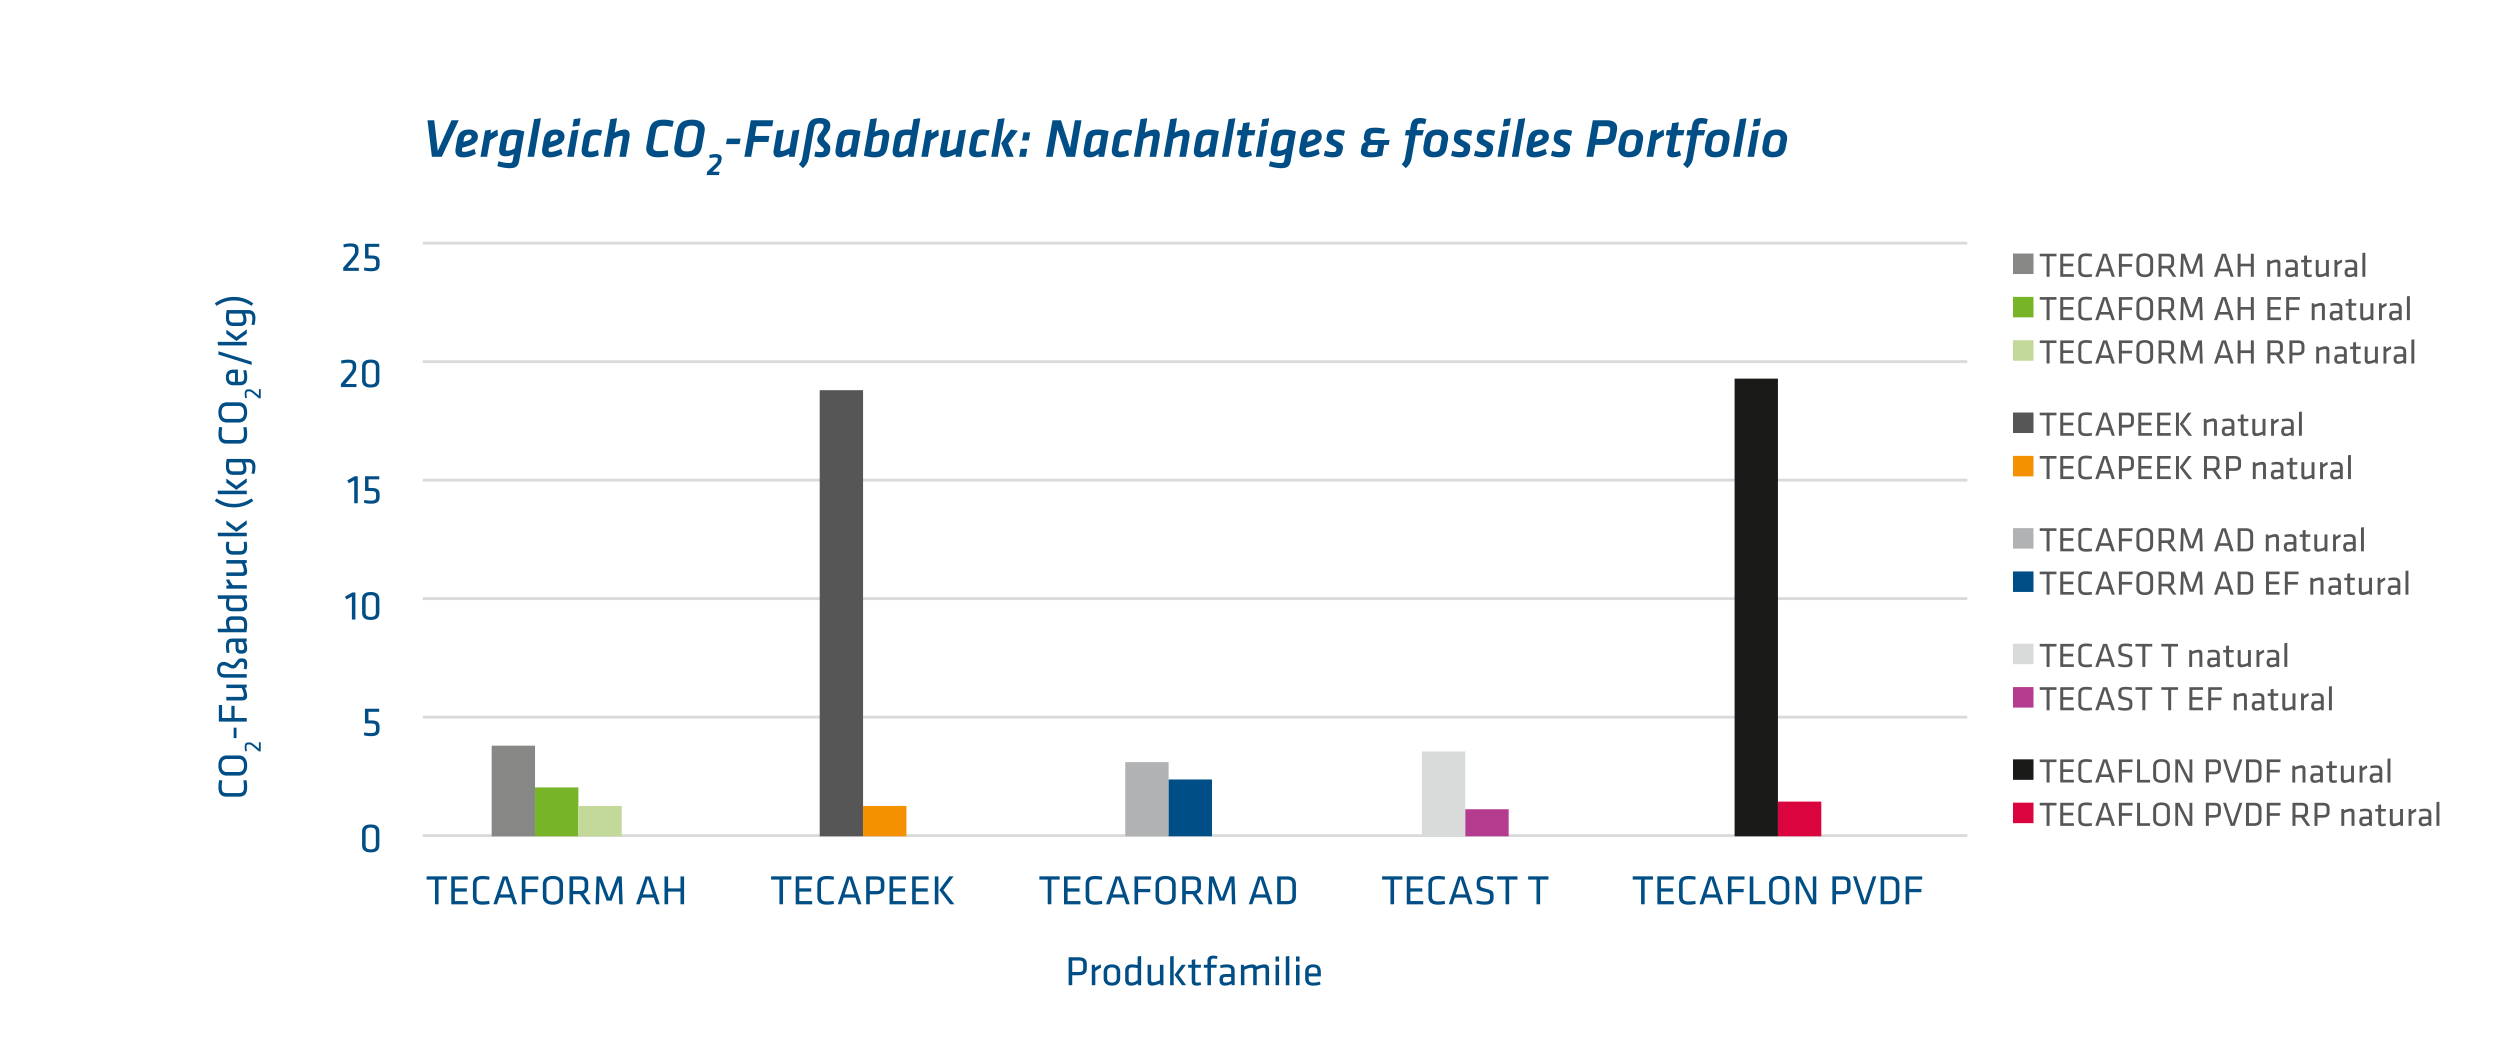 <svg id="Ebene_1" xmlns="http://www.w3.org/2000/svg" width="305.15mm" height="480" viewBox="0 0 865 360"><defs><style>.cls-1{fill:#b1b2b3}.cls-2{fill:#d9dada}.cls-3{fill:#da053f}.cls-4{fill:none;stroke:#d9dada;stroke-miterlimit:10}.cls-5{fill:#1a1a18}.cls-6{fill:#004e85}.cls-7{fill:#575656}.cls-8{fill:#c3d999}.cls-9{fill:#f39100}.cls-10{fill:#77b428}.cls-11{fill:#b43b8e}.cls-12{fill:#878786}.cls-13{fill:#004e86}</style></defs><path class="cls-4" d="M146.28 84.12h94.08M240.36 84.12h94.08M334.44 84.12h94.09M428.53 84.12h94.08M522.61 84.12h94.08M616.69 84.12h64M146.28 125.12h94.08M240.36 125.12h94.08M334.44 125.12h94.09M428.53 125.12h94.08M522.61 125.12h94.08M616.69 125.12h64M146.28 166.12h94.08M240.36 166.12h94.08M334.44 166.12h94.09M428.53 166.12h94.08M522.61 166.12h94.08M616.69 166.12h64M146.28 207.12h94.08M240.36 207.12h94.08M334.44 207.12h94.09M428.53 207.12h94.08M522.61 207.12h94.08M616.69 207.12h64M146.28 248.12h94.08M240.36 248.12h94.08M334.44 248.12h94.09M428.53 248.12h94.08M522.61 248.12h94.08M616.69 248.12h64M146.28 289.12h94.08M240.36 289.12h94.08M334.44 289.12h94.09M428.53 289.12h94.08M522.61 289.12h94.08M616.69 289.12h64"/><path class="cls-12" d="M696.5 87.72h7.09v7.09h-7.09zM170.12 258h15v31.35h-15z"/><path class="cls-7" d="M283.62 135h15v154.35h-15z"/><path class="cls-1" d="M389.34 263.7h15v25.65h-15z"/><path class="cls-2" d="M492 260h15v29.35h-15z"/><path class="cls-5" d="M600.17 131h15v158.35h-15z"/><path class="cls-10" d="M185.12 272.45h15v16.9h-15z"/><path class="cls-9" d="M298.62 278.85h15v10.5h-15z"/><path class="cls-13" d="M404.34 269.7h15v19.65h-15z"/><path class="cls-11" d="M507 280h15v9.35h-15z"/><path class="cls-3" d="M615.17 277.35h15v12h-15z"/><path class="cls-8" d="M200.12 278.85h15v10.5h-15z"/><path class="cls-10" d="M696.5 102.72h7.09v7.09h-7.09z"/><path class="cls-8" d="M696.5 117.72h7.09v7.09h-7.09z"/><path class="cls-7" d="M696.5 142.73h7.09v7.09h-7.09z"/><path class="cls-9" d="M696.5 157.73h7.09v7.09h-7.09z"/><path class="cls-1" d="M696.5 182.73h7.09v7.09h-7.09z"/><path class="cls-13" d="M696.5 197.72h7.09v7.09h-7.09z"/><path class="cls-2" d="M696.5 222.72h7.09v7.09h-7.09z"/><path class="cls-11" d="M696.5 237.73h7.09v7.09h-7.09z"/><path class="cls-5" d="M696.5 262.73h7.09v7.09h-7.09z"/><path class="cls-3" d="M696.5 277.72h7.09v7.09h-7.09z"/><path class="cls-6" d="M82.61 274.4c1.35 0 1.78-.52 1.78-2.1 0-.58-.07-1.52-.2-2.26l1.07-.13c.16.7.26 1.71.26 2.44 0 2.36-1.01 3.3-2.84 3.3h-4.26c-1.83 0-2.84-.94-2.84-3.3 0-.72.1-1.74.26-2.44l1.07.13c-.13.74-.2 1.68-.2 2.26 0 1.58.44 2.1 1.78 2.1h4.12ZM82.59 261.38c1.61 0 2.93 1 2.93 3.49s-1.32 3.49-2.93 3.49H78.5c-1.61 0-2.93-1-2.93-3.49s1.32-3.49 2.93-3.49h4.09Zm-.03 5.74c1.19 0 1.86-.72 1.86-2.25s-.67-2.25-1.86-2.25h-4.03c-1.19 0-1.86.72-1.86 2.25s.67 2.25 1.86 2.25h4.03ZM89.55 259.96c-.71-.62-.9-.79-1.68-1.45-1.02-.86-1.24-.92-1.64-.92h-.25c-.53 0-.69.14-.69 1 0 .4.09.93.19 1.25l-.61.1a5.3 5.3 0 0 1-.21-1.41c0-1.3.46-1.65 1.32-1.65h.19c.67 0 .96.12 1.96.96.73.61.84.69 1.45 1.24v-2.26h.63v3.14h-.65ZM80.84 255.4v-3.62h1v3.62h-1ZM85.37 249.67h-9.65v-5.74h1.12v4.49h3.22v-4.19h1.12v4.19h4.2v1.25ZM78.31 241.12h5.39c.46 0 .65-.23.65-.68 0-.52-.32-1.61-.71-2.36h-5.33v-1.22h7.06v.99l-.61.12c.38.78.75 2 .75 2.84 0 1.13-.71 1.54-1.8 1.54H78.3v-1.22ZM79.14 230.84c-.96-.55-1.25-.61-1.77-.61-.72 0-1.2.43-1.2 1.46s.41 1.55 1.62 1.55h7.58v1.22h-7.58c-1.67 0-2.65-.99-2.65-2.77s1-2.68 2.23-2.68c.54 0 1.12.14 1.88.58.7.39.94.49 1.29.49.23 0 .46-.03 1.15-.99.85-1.17 1.03-1.29 1.99-1.29 1.17 0 1.84.36 1.84 2.13 0 .42-.07 1.12-.25 1.64l-.94-.15c.1-.42.16-1.06.16-1.39 0-.87-.25-1.04-.75-1.04-.61 0-.68.04-1.44 1.13-.71 1.04-1.1 1.17-1.74 1.17-.49 0-.87-.15-1.42-.46ZM85.37 220.92v1.03l-.52.07c.43.62.67 1.43.67 2.29 0 1.32-.78 1.87-2.03 1.87-1.46 0-1.99-.74-1.99-2.16v-1.88h-1.1c-.88 0-1.19.39-1.19 1.54 0 .68.12 1.57.23 2.12l-.97.13c-.17-.67-.3-1.57-.3-2.32 0-2.01.78-2.68 2.29-2.68h4.91Zm-2.85 1.22v1.8c0 .75.23 1.03.94 1.03s1.01-.13 1.01-1c0-.61-.23-1.29-.58-1.83h-1.38ZM82.88 213.25c1.61 0 2.64.58 2.64 3 0 .65-.09 1.71-.28 2.52h-9.81l-.17-1.22h3.41c-.26-.49-.49-1.33-.49-2.23 0-1.46.85-2.07 2.2-2.07h2.51Zm1.47 4.31c.07-.48.1-.96.1-1.39 0-1.44-.58-1.7-1.52-1.7h-2.59c-.72 0-1.09.32-1.09 1.14 0 .62.3 1.46.54 1.94h4.57ZM80.48 211.51c-1.41 0-2.3-.64-2.3-2.29 0-.62.1-1.45.22-2.02h-2.96l-.17-1.22h10.12v1.03l-.64.1c.46.58.78 1.41.78 2.33 0 1.39-.74 2.06-2.16 2.06h-2.88Zm-1.02-4.31c-.13.65-.22 1.45-.22 1.94 0 .81.38 1.14 1.23 1.14h2.88c.72 0 1.09-.23 1.09-1.09 0-.7-.38-1.48-.84-2h-4.15ZM79.29 200.43c.32.67.81 1.44 1.22 2.02h4.87v1.22h-7.06v-1.06l.99-.07c-.41-.52-.84-1.25-1.13-1.94l1.12-.16ZM78.31 198.05h5.39c.46 0 .65-.23.65-.68 0-.52-.32-1.61-.71-2.36h-5.33v-1.22h7.06v.99l-.61.12c.38.78.75 2 .75 2.84 0 1.13-.71 1.54-1.8 1.54H78.3v-1.22ZM82.95 191.91h-2.22c-1.62 0-2.57-.61-2.57-2.81 0-.62.1-1.32.22-1.68l1.01.1c-.12.55-.16 1.06-.16 1.55 0 1.22.35 1.62 1.45 1.62h2.31c1.1 0 1.45-.41 1.45-1.62 0-.49-.04-1-.16-1.55l1.01-.12c.12.36.22 1.07.22 1.7 0 2.26-.94 2.81-2.57 2.81ZM85.37 185.54h-9.94l-.17-1.22h10.12v1.22Zm-7.06-5.42 3.49 2.52 3.57-2.64v1.44l-3.57 2.58-3.49-2.49v-1.41ZM74.91 172.45c2.15 1.38 3.94 1.88 6.06 1.88s3.91-.51 6.06-1.88l.58.87c-1.93 1.44-4.09 2.23-6.64 2.23s-4.71-.8-6.64-2.23l.58-.87ZM85.37 171h-9.94l-.17-1.22h10.12V171Zm-7.06-5.42 3.49 2.52 3.57-2.64v1.44l-3.57 2.58-3.49-2.49v-1.41ZM80.81 164.3c-1.61 0-2.64-.58-2.64-3 0-.65.09-1.71.28-2.52h7.45c1.38 0 2.48.71 2.48 2.73 0 .84-.16 1.77-.38 2.48l-.99-.16c.22-.87.3-1.61.3-2.25 0-1.17-.49-1.58-1.41-1.58h-1.12c.26.49.49 1.33.49 2.23 0 1.46-.86 2.07-2.2 2.07h-2.28Zm-1.47-4.31c-.07.48-.1.96-.1 1.39 0 1.44.58 1.7 1.52 1.7h2.36c.72 0 1.09-.32 1.09-1.15 0-.62-.3-1.46-.54-1.94h-4.33ZM82.61 152.23c1.35 0 1.78-.52 1.78-2.1 0-.58-.07-1.52-.2-2.26l1.07-.13c.16.7.26 1.71.26 2.44 0 2.36-1.01 3.31-2.84 3.31h-4.26c-1.83 0-2.84-.94-2.84-3.31 0-.72.1-1.74.26-2.44l1.07.13c-.13.74-.2 1.68-.2 2.26 0 1.58.44 2.1 1.78 2.1h4.12ZM82.59 139.21c1.61 0 2.93 1 2.93 3.49s-1.32 3.49-2.93 3.49H78.5c-1.61 0-2.93-1-2.93-3.49s1.32-3.49 2.93-3.49h4.09Zm-.03 5.75c1.19 0 1.86-.73 1.86-2.25s-.67-2.25-1.86-2.25h-4.03c-1.19 0-1.86.72-1.86 2.25s.67 2.25 1.86 2.25h4.03ZM89.55 137.79c-.71-.63-.9-.79-1.68-1.45-1.02-.86-1.24-.92-1.64-.92h-.25c-.53 0-.69.14-.69 1 0 .4.09.93.19 1.25l-.61.1a5.3 5.3 0 0 1-.21-1.41c0-1.3.46-1.65 1.32-1.65h.19c.67 0 .96.12 1.96.96.73.61.84.69 1.45 1.24v-2.26h.63v3.14h-.65ZM84.48 130.41c0-.7-.13-1.46-.33-2.23l.97-.16c.25.67.41 1.61.41 2.49 0 2.09-1 2.8-2.59 2.8h-2.12c-1.46 0-2.64-.67-2.64-2.77s1.2-2.65 2.67-2.65h1.48v4.2h.59c1.12 0 1.57-.3 1.57-1.68Zm-3.18 1.68v-3.03h-.58c-.99 0-1.54.33-1.54 1.48s.55 1.55 1.54 1.55h.58ZM87.07 125.11v1.15l-11.5-3.57v-1.16l11.5 3.58ZM85.38 119.5h-9.94l-.17-1.22h10.12v1.22Zm-7.06-5.42 3.49 2.52 3.57-2.64v1.44l-3.57 2.58-3.49-2.49v-1.41ZM80.81 112.8c-1.61 0-2.64-.58-2.64-3 0-.65.09-1.71.28-2.52h7.45c1.38 0 2.48.71 2.48 2.73 0 .84-.16 1.77-.38 2.48l-.99-.16c.22-.87.3-1.61.3-2.25 0-1.17-.49-1.58-1.41-1.58h-1.12c.26.49.49 1.33.49 2.23 0 1.46-.86 2.07-2.2 2.07h-2.28Zm-1.47-4.3c-.07.48-.1.96-.1 1.39 0 1.44.58 1.7 1.52 1.7h2.36c.73 0 1.09-.32 1.09-1.15 0-.62-.3-1.46-.54-1.94h-4.33ZM74.33 104.96c1.93-1.44 4.09-2.23 6.64-2.23s4.71.8 6.64 2.23l-.58.87c-2.15-1.38-3.94-1.88-6.06-1.88s-3.91.51-6.06 1.88l-.58-.87ZM150.49 304.34h-2.88v-1.12h7.02v1.12h-2.88v8.54h-1.25v-8.54ZM156.15 303.22h5.68v1.12h-4.44v3.03h4.12v1.12h-4.12v3.28h4.45v1.12h-5.7v-9.65ZM164.89 310.11c0 1.35.52 1.78 2.1 1.78.58 0 1.52-.07 2.26-.2l.13 1.07c-.7.16-1.71.26-2.44.26-2.36 0-3.31-1.01-3.31-2.84v-4.26c0-1.83.94-2.84 3.31-2.84.72 0 1.74.1 2.44.26l-.13 1.07c-.74-.13-1.68-.2-2.26-.2-1.58 0-2.1.44-2.1 1.78v4.12ZM178.9 312.88h-1.26l-.8-2.32h-4.1l-.78 2.32h-1.26l3.26-9.65h1.68l3.26 9.65Zm-4.11-8.76-1.73 5.35h3.45l-1.73-5.35ZM180.54 312.88v-9.65h5.74v1.12h-4.49v3.22h4.19v1.12h-4.19v4.2h-1.25ZM194.8 310.09c0 1.61-1 2.93-3.49 2.93s-3.49-1.32-3.49-2.93V306c0-1.61 1-2.93 3.49-2.93s3.49 1.32 3.49 2.93v4.09Zm-5.74-.03c0 1.19.73 1.86 2.25 1.86s2.25-.67 2.25-1.86v-4.03c0-1.19-.72-1.86-2.25-1.86s-2.25.67-2.25 1.86v4.03ZM200.66 309.38h-2.36v3.49h-1.25v-9.65h3.68c2.07 0 2.8.9 2.8 2.38v1.39c0 1.15-.42 1.93-1.54 2.25l2.51 3.64h-1.44l-2.41-3.49Zm.03-5.04h-2.39v3.94h2.39c1.19 0 1.59-.33 1.59-1.28v-1.39c0-.96-.41-1.28-1.59-1.28ZM207.46 305.05l-.19 7.83h-1.2l.33-9.65h1.58l2.78 7.47 2.78-7.47h1.58l.33 9.65h-1.2l-.19-7.83-2.46 6.58h-1.68l-2.46-6.58ZM228.28 312.88h-1.26l-.8-2.32h-4.1l-.78 2.32h-1.26l3.26-9.65h1.68l3.26 9.65Zm-4.1-8.76-1.73 5.35h3.45l-1.73-5.35ZM235.45 312.88v-4.38h-4.28v4.38h-1.25v-9.65h1.25v4.16h4.28v-4.16h1.25v9.65h-1.25ZM269.67 304.34h-2.88v-1.12h7.02v1.12h-2.88v8.54h-1.25v-8.54ZM275.32 303.22H281v1.12h-4.44v3.03h4.12v1.12h-4.12v3.28h4.45v1.12h-5.7v-9.65ZM284.07 310.11c0 1.35.52 1.78 2.1 1.78.58 0 1.52-.07 2.26-.2l.13 1.07c-.7.16-1.71.26-2.44.26-2.36 0-3.31-1.01-3.31-2.84v-4.26c0-1.83.94-2.84 3.31-2.84.72 0 1.74.1 2.44.26l-.13 1.07c-.74-.13-1.68-.2-2.26-.2-1.58 0-2.1.44-2.1 1.78v4.12ZM298.07 312.88h-1.26l-.8-2.32h-4.1l-.78 2.32h-1.26l3.26-9.65h1.68l3.26 9.65Zm-4.1-8.76-1.73 5.35h3.45l-1.73-5.35ZM299.71 303.22h3.49c2.07 0 2.8.9 2.8 2.38v1.44c0 1.49-.73 2.39-2.8 2.39h-2.25v3.45h-1.25v-9.65Zm3.45 1.12h-2.2v3.97h2.2c1.19 0 1.59-.33 1.59-1.28v-1.42c0-.96-.41-1.28-1.59-1.28ZM307.79 303.22h5.68v1.12h-4.44v3.03h4.12v1.12h-4.12v3.28h4.45v1.12h-5.7v-9.65ZM315.62 303.22h5.68v1.12h-4.44v3.03h4.12v1.12h-4.12v3.28h4.45v1.12h-5.7v-9.65ZM324.69 312.88h-1.25v-9.65h1.25v9.65Zm1.71-4.92 3.83 4.91h-1.49l-3.74-4.91 3.48-4.74h1.46l-3.54 4.74ZM362.5 304.34h-2.88v-1.12h7.02v1.12h-2.88v8.54h-1.25v-8.54ZM368.15 303.22h5.68v1.12h-4.44v3.03h4.12v1.12h-4.12v3.28h4.45v1.12h-5.7v-9.65ZM376.89 310.11c0 1.35.52 1.78 2.1 1.78.58 0 1.52-.07 2.26-.2l.13 1.07c-.7.16-1.71.26-2.44.26-2.36 0-3.31-1.01-3.31-2.84v-4.26c0-1.83.94-2.84 3.31-2.84.72 0 1.74.1 2.44.26l-.13 1.07c-.74-.13-1.68-.2-2.26-.2-1.58 0-2.1.44-2.1 1.78v4.12ZM390.9 312.88h-1.26l-.8-2.32h-4.1l-.78 2.32h-1.26l3.26-9.65h1.68l3.26 9.65Zm-4.1-8.76-1.73 5.35h3.45l-1.73-5.35ZM392.54 312.88v-9.65h5.74v1.12h-4.49v3.22h4.19v1.12h-4.19v4.2h-1.25ZM406.79 310.09c0 1.61-1 2.93-3.49 2.93s-3.49-1.32-3.49-2.93V306c0-1.61 1-2.93 3.49-2.93s3.49 1.32 3.49 2.93v4.09Zm-5.74-.03c0 1.19.73 1.86 2.25 1.86s2.25-.67 2.25-1.86v-4.03c0-1.19-.72-1.86-2.25-1.86s-2.25.67-2.25 1.86v4.03ZM412.65 309.38h-2.36v3.49h-1.25v-9.65h3.68c2.07 0 2.8.9 2.8 2.38v1.39c0 1.15-.42 1.93-1.54 2.25l2.51 3.64h-1.44l-2.41-3.49Zm.03-5.04h-2.39v3.94h2.39c1.19 0 1.59-.33 1.59-1.28v-1.39c0-.96-.41-1.28-1.59-1.28ZM419.45 305.05l-.19 7.83h-1.2l.33-9.65h1.58l2.78 7.47 2.78-7.47h1.58l.33 9.65h-1.2l-.19-7.83-2.46 6.58h-1.68l-2.46-6.58ZM440.27 312.88h-1.26l-.8-2.32h-4.1l-.78 2.32h-1.26l3.26-9.65h1.68l3.26 9.65Zm-4.1-8.76-1.72 5.35h3.45l-1.73-5.35ZM445.29 303.22c2.36 0 3.1 1.23 3.1 2.77v4.12c0 1.54-.74 2.77-3.1 2.77h-3.38v-9.65h3.38Zm-2.13 8.54h2.09c1.46 0 1.9-.61 1.9-1.74v-3.94c0-1.13-.43-1.74-1.9-1.74h-2.09v7.42ZM481.09 304.34h-2.88v-1.12h7.02v1.12h-2.88v8.54h-1.25v-8.54ZM486.75 303.22h5.68v1.12h-4.44v3.03h4.12v1.12h-4.12v3.28h4.45v1.12h-5.7v-9.65ZM495.49 310.11c0 1.35.52 1.78 2.1 1.78.58 0 1.52-.07 2.26-.2l.13 1.07c-.7.16-1.71.26-2.44.26-2.36 0-3.3-1.01-3.3-2.84v-4.26c0-1.83.94-2.84 3.3-2.84.73 0 1.74.1 2.44.26l-.13 1.07c-.74-.13-1.68-.2-2.26-.2-1.58 0-2.1.44-2.1 1.78v4.12ZM509.5 312.88h-1.26l-.8-2.32h-4.1l-.78 2.32h-1.26l3.26-9.65h1.68l3.26 9.65Zm-4.11-8.76-1.72 5.35h3.45l-1.73-5.35ZM513.64 313.02c-.93 0-2.04-.17-2.87-.51l.2-1.01c.88.28 1.81.42 2.7.42 1.55 0 1.87-.41 1.87-1.51 0-1.3-.01-1.42-2-1.87-2.33-.52-2.61-.97-2.61-2.97 0-1.68.7-2.49 3.09-2.49.84 0 1.84.12 2.61.32l-.1 1.06c-.77-.17-1.68-.28-2.48-.28-1.58 0-1.87.32-1.87 1.43 0 1.33 0 1.39 1.91 1.87 2.57.64 2.7 1.01 2.7 2.9 0 1.68-.49 2.64-3.15 2.64ZM520.91 304.34h-2.88v-1.12h7.02v1.12h-2.88v8.54h-1.25v-8.54ZM531.62 304.34h-2.88v-1.12h7.02v1.12h-2.88v8.54h-1.25v-8.54ZM567.8 304.34h-2.88v-1.12h7.02v1.12h-2.88v8.54h-1.25v-8.54ZM573.46 303.22h5.68v1.12h-4.44v3.03h4.12v1.12h-4.12v3.28h4.45v1.12h-5.7v-9.65ZM582.21 310.11c0 1.35.52 1.78 2.1 1.78.58 0 1.52-.07 2.26-.2l.13 1.07c-.7.16-1.71.26-2.44.26-2.36 0-3.3-1.01-3.3-2.84v-4.26c0-1.83.94-2.84 3.3-2.84.73 0 1.74.1 2.44.26l-.13 1.07c-.74-.13-1.68-.2-2.26-.2-1.58 0-2.1.44-2.1 1.78v4.12ZM596.22 312.88h-1.26l-.8-2.32h-4.1l-.78 2.32h-1.26l3.26-9.65h1.68l3.26 9.65Zm-4.1-8.76-1.72 5.35h3.45l-1.73-5.35ZM597.86 312.88v-9.65h5.74v1.12h-4.49v3.22h4.19v1.12h-4.19v4.2h-1.25ZM606.66 311.76h4.19v1.12h-5.44v-9.65h1.25v8.54ZM619.09 310.09c0 1.61-1 2.93-3.49 2.93s-3.49-1.32-3.49-2.93V306c0-1.61 1-2.93 3.49-2.93s3.49 1.32 3.49 2.93v4.09Zm-5.74-.03c0 1.19.72 1.86 2.25 1.86s2.25-.67 2.25-1.86v-4.03c0-1.19-.72-1.86-2.25-1.86s-2.25.67-2.25 1.86v4.03ZM622.52 304.66v8.22h-1.19v-9.65h1.71l4.2 8.26v-8.26h1.19v9.65h-1.71l-4.2-8.22ZM634.02 303.22h3.49c2.07 0 2.8.9 2.8 2.38v1.44c0 1.49-.72 2.39-2.8 2.39h-2.25v3.45h-1.25v-9.65Zm3.45 1.12h-2.2v3.97h2.2c1.19 0 1.59-.33 1.59-1.28v-1.42c0-.96-.41-1.28-1.59-1.28ZM641.14 303.22h1.2l2.83 8.57 2.83-8.57h1.2l-3.19 9.65h-1.68l-3.19-9.65ZM654.08 303.22c2.36 0 3.1 1.23 3.1 2.77v4.12c0 1.54-.74 2.77-3.1 2.77h-3.38v-9.65h3.38Zm-2.14 8.54h2.09c1.46 0 1.9-.61 1.9-1.74v-3.94c0-1.13-.43-1.74-1.9-1.74h-2.09v7.42ZM659.35 312.88v-9.65h5.74v1.12h-4.49v3.22h4.19v1.12h-4.19v4.2h-1.25ZM126.26 245.21h4.93v1.07h-3.71v2.97c.61.01.9.01 1.55.04 1.73.07 2.28.91 2.28 2.17v.84c0 1.54-.67 2.41-2.97 2.41-.72 0-1.7-.09-2.44-.33l.13-.99c.72.17 1.59.25 2.29.25 1.45 0 1.77-.38 1.77-1.41v-.64c0-.87-.29-1.23-1.49-1.26-.97-.03-1.61-.03-2.33-.04v-5.09ZM119.88 207.43l-.54-.97 2.54-1.46h1.09v9.36h-1.22v-7.97l-1.87 1.04ZM131.26 211.99c0 1.45-.74 2.51-2.99 2.51s-2.99-1.06-2.99-2.51v-4.64c0-1.45.74-2.51 2.99-2.51s2.99 1.06 2.99 2.51v4.64Zm-2.99-6.07c-1.33 0-1.77.51-1.77 1.57v4.38c0 1.06.44 1.57 1.77 1.57s1.77-.51 1.77-1.57v-4.38c0-1.06-.44-1.57-1.77-1.57ZM120.69 167.21l-.54-.97 2.54-1.46h1.09v9.36h-1.22v-7.97l-1.87 1.04ZM126.29 164.78h4.93v1.07h-3.71v2.97c.61.01.9.01 1.55.04 1.73.07 2.28.91 2.28 2.17v.84c0 1.54-.67 2.41-2.97 2.41-.72 0-1.7-.09-2.44-.33l.13-.99c.72.17 1.59.25 2.29.25 1.45 0 1.77-.38 1.77-1.41v-.64c0-.87-.29-1.23-1.49-1.26-.97-.03-1.61-.03-2.33-.04v-5.09ZM117.95 132.81c1.07-1.22 1.35-1.54 2.49-2.88 1.48-1.75 1.58-2.13 1.58-2.81v-.42c0-.91-.25-1.19-1.71-1.19-.68 0-1.59.16-2.15.32l-.17-1.04c.62-.19 1.58-.36 2.42-.36 2.23 0 2.83.78 2.83 2.26v.32c0 1.15-.2 1.64-1.65 3.36-1.04 1.25-1.19 1.44-2.13 2.49h3.87v1.07h-5.38v-1.12ZM131.26 131.57c0 1.45-.74 2.51-2.99 2.51s-2.99-1.06-2.99-2.51v-4.64c0-1.45.74-2.51 2.99-2.51s2.99 1.06 2.99 2.51v4.64Zm-2.99-6.08c-1.33 0-1.77.51-1.77 1.57v4.38c0 1.06.44 1.57 1.77 1.57s1.77-.51 1.77-1.57v-4.38c0-1.06-.44-1.57-1.77-1.57ZM118.76 92.6c1.07-1.22 1.35-1.54 2.49-2.88 1.48-1.75 1.58-2.13 1.58-2.81v-.42c0-.91-.25-1.19-1.71-1.19-.68 0-1.59.16-2.15.32l-.17-1.04c.62-.19 1.58-.36 2.42-.36 2.23 0 2.83.78 2.83 2.26v.32c0 1.15-.2 1.64-1.65 3.36-1.04 1.25-1.19 1.44-2.13 2.49h3.87v1.07h-5.38V92.6ZM126.29 84.35h4.93v1.07h-3.71v2.97c.61.01.9.01 1.55.04 1.73.07 2.28.91 2.28 2.17v.84c0 1.54-.67 2.41-2.97 2.41-.72 0-1.7-.09-2.44-.33l.13-.99c.72.17 1.59.25 2.29.25 1.45 0 1.77-.38 1.77-1.41v-.64c0-.87-.29-1.23-1.49-1.26-.97-.03-1.61-.03-2.33-.04v-5.09ZM131.26 292.42c0 1.45-.74 2.51-2.99 2.51s-2.99-1.06-2.99-2.51v-4.64c0-1.45.74-2.51 2.99-2.51s2.99 1.06 2.99 2.51v4.64Zm-2.99-6.07c-1.33 0-1.77.51-1.77 1.57v4.38c0 1.06.44 1.57 1.77 1.57s1.77-.51 1.77-1.57v-4.38c0-1.06-.44-1.57-1.77-1.57ZM369.75 331.22h3.49c2.07 0 2.8.9 2.8 2.38v1.44c0 1.49-.73 2.39-2.8 2.39h-2.25v3.45h-1.25v-9.65Zm3.45 1.12H371v3.97h2.2c1.19 0 1.59-.33 1.59-1.28v-1.42c0-.96-.41-1.28-1.59-1.28ZM380.99 334.79c-.67.32-1.44.81-2.01 1.22v4.87h-1.22v-7.06h1.06l.07.99c.52-.41 1.25-.84 1.94-1.13l.16 1.12ZM384.73 341.02c-2.06 0-2.87-1.17-2.87-2.65v-2.04c0-1.48.81-2.65 2.87-2.65s2.87 1.17 2.87 2.65v2.04c0 1.48-.81 2.65-2.87 2.65Zm0-6.29c-1.1 0-1.65.52-1.65 1.55v2.13c0 1.03.55 1.55 1.65 1.55s1.65-.52 1.65-1.55v-2.13c0-1.03-.55-1.55-1.65-1.55ZM389.3 335.98c0-1.41.64-2.3 2.29-2.3.62 0 1.45.1 2.02.22v-2.96l1.22-.17v10.12h-1.03l-.1-.64c-.58.46-1.41.78-2.33.78-1.39 0-2.06-.74-2.06-2.16v-2.88Zm4.31-1.02c-.65-.13-1.45-.22-1.94-.22-.81 0-1.15.38-1.15 1.23v2.88c0 .72.23 1.09 1.09 1.09.7 0 1.48-.38 2-.84v-4.15ZM398.29 333.82v5.39c0 .46.23.65.68.65.52 0 1.61-.32 2.36-.71v-5.33h1.22v7.06h-.99l-.12-.61c-.78.38-2 .75-2.84.75-1.13 0-1.54-.71-1.54-1.8v-5.41h1.22ZM404.87 340.88v-9.94l1.22-.17v10.12h-1.22Zm5.42-7.06-2.52 3.49 2.64 3.57h-1.44l-2.58-3.57 2.49-3.49h1.41ZM415.57 340.76c-.44.16-.96.26-1.48.26-1.19 0-1.75-.43-1.75-1.61v-4.58h-1.25v-1.01h1.25v-1.74l1.22-.17v1.91h2l-.1 1.01h-1.9v4.38c0 .52.07.78.72.78.33 0 .68-.06 1.13-.17l.16.94ZM421.1 331.79c-.38-.07-.87-.13-1.17-.13-.75 0-.94.26-.94.97v1.19H421l-.1 1.01h-1.91v6.04h-1.22v-6.04h-1.25v-1.01h1.25v-1.3c0-1.25.7-1.87 2-1.87.46 0 .96.06 1.44.2l-.1.94ZM427.2 340.88h-1.03l-.07-.52c-.62.43-1.44.67-2.29.67-1.32 0-1.87-.78-1.87-2.03 0-1.46.74-1.99 2.16-1.99h1.88v-1.1c0-.88-.39-1.19-1.54-1.19-.68 0-1.57.12-2.12.23l-.13-.97c.67-.17 1.57-.3 2.32-.3 2.02 0 2.68.78 2.68 2.29v4.91Zm-1.22-2.86h-1.8c-.75 0-1.03.23-1.03.94s.13 1.01 1 1.01c.61 0 1.29-.23 1.83-.58v-1.38ZM437.87 340.88v-5.39c0-.46-.23-.65-.68-.65-.58 0-1.61.32-2.36.71v5.33h-1.22v-5.39c0-.46-.23-.65-.68-.65-.52 0-1.61.32-2.36.71v5.33h-1.22v-7.06h.99l.12.61c.78-.38 2-.75 2.84-.75.72 0 1.15.28 1.35.75.84-.41 2.03-.75 2.91-.75 1.13 0 1.54.71 1.54 1.8v5.41h-1.22ZM441.34 332.68v-1.75h1.22v1.75h-1.22Zm0 8.2v-7.06h1.22v7.06h-1.22ZM444.88 340.88v-9.94l1.22-.17v10.12h-1.22ZM448.42 332.68v-1.75h1.22v1.75h-1.22Zm0 8.2v-7.06h1.22v7.06h-1.22ZM454.49 339.98c.7 0 1.46-.13 2.23-.33l.16.97c-.67.25-1.61.41-2.49.41-2.09 0-2.8-1-2.8-2.59v-2.12c0-1.46.67-2.64 2.77-2.64s2.65 1.2 2.65 2.67v1.48h-4.2v.59c0 1.12.3 1.57 1.68 1.57Zm-1.68-3.18h3.03v-.58c0-.99-.33-1.54-1.48-1.54s-1.55.55-1.55 1.54v.58ZM149.43 54.25l-1.52-12.65h2.34l1.22 10.62 4.75-10.62h2.51l-5.87 12.65h-3.42ZM159.88 51.55c-.1.53-.11.99.72.99.99 0 2.36-.46 3.55-1.06l.49 1.75c-1.12.68-2.83 1.22-4.37 1.22-2.45 0-2.94-1.37-2.6-3.31l.49-2.81c.4-2.18 1.42-3.51 4.22-3.51 1.77 0 2.96.91 2.96 2.41 0 1.65-1.08 2.6-3.61 3.38-1.12.34-1.35.4-1.79.51l-.08.44Zm3.29-4.23c0-.42-.36-.72-.97-.72-1.04 0-1.56.65-1.71 1.52l-.17.95c.32-.1.46-.13 1.39-.42 1.03-.32 1.46-.72 1.46-1.33ZM172.29 46.9c-1.08.59-1.77 1.03-2.75 1.65l-1.01 5.7h-2.28l1.6-9.06 1.99-.34-.1 1.35c.65-.48 1.6-1.04 2.38-1.37l.17 2.07ZM179.64 55.66c-.36 2.01-1.33 2.53-3.44 2.53-.89 0-2.7-.25-4.14-.72l.44-1.69c1.16.34 2.49.63 3.65.63.95 0 1.14-.28 1.27-1.08l.36-2.03c-1.03.57-1.99.78-2.93.78-1.6 0-2.15-.85-2.15-2.11 0-.3.04-.63.09-.97l.42-2.32c.51-2.89 1.25-3.86 4.58-3.86 1.2 0 2.68.32 3.63.7l-1.79 10.14Zm-.72-8.8c-.42-.08-.87-.13-1.35-.13-1.46 0-1.84.61-2.05 1.82l-.51 2.87c-.02.11-.02.17-.02.23 0 .34.23.49.65.49.72 0 1.67-.32 2.49-.85l.8-4.43ZM184.81 41.22l2.34-.32-2.36 13.35h-2.28l2.3-13.03ZM189.86 51.55c-.1.53-.11.99.72.99.99 0 2.36-.46 3.55-1.06l.49 1.75c-1.12.68-2.83 1.22-4.37 1.22-2.45 0-2.94-1.37-2.6-3.31l.49-2.81c.4-2.18 1.42-3.51 4.22-3.51 1.77 0 2.96.91 2.96 2.41 0 1.65-1.08 2.6-3.61 3.38-1.12.34-1.35.4-1.79.51l-.08.44Zm3.29-4.23c0-.42-.36-.72-.97-.72-1.04 0-1.56.65-1.71 1.52l-.17.95c.32-.1.46-.13 1.39-.42 1.03-.32 1.46-.72 1.46-1.33ZM197.84 45.17l2.34-.32-1.65 9.4h-2.28l1.6-9.08Zm.7-3.95 2.34-.32-.46 2.58-2.34.34.46-2.6ZM207.83 47.01a6.52 6.52 0 0 0-1.73-.27c-1.33 0-1.77.38-2 1.67l-.55 3.13c-.02.11-.04.23-.04.32 0 .36.17.61.7.61.74 0 1.96-.32 2.72-.59l.23 1.84c-.84.4-1.99.7-3.13.7-1.98 0-2.79-.82-2.79-2.3 0-.3.04-.57.09-.91l.55-3.12c.46-2.56 1.69-3.31 4.26-3.31.7 0 1.67.17 2.2.38l-.51 1.82ZM215.45 47.66c.02-.1.02-.21.02-.25 0-.25-.11-.4-.48-.4-.61 0-1.86.53-2.75 1.08l-1.08 6.16h-2.28l2.3-13.03 2.34-.32-.87 4.96c1.14-.61 2.49-1.04 3.51-1.04 1.27 0 1.69.84 1.69 1.84 0 .36-.04.61-.09.91l-1.18 6.69h-2.28l1.16-6.59ZM223.6 51.38c0-.32.04-.59.08-.8l.97-5.49c.47-2.7 1.98-3.69 5.05-3.69 1.18 0 2.28.19 3.42.49l-.49 2.01c-1.01-.21-2.28-.38-3.15-.38-1.6 0-2.26.36-2.55 1.99l-.84 4.73c-.04.23-.08.47-.08.68 0 .95.51 1.37 1.9 1.37.89 0 2.11-.11 3.19-.32l.08 2.01c-1.03.29-2.37.44-3.67.44-2.72 0-3.91-1.29-3.91-3.06ZM233.28 51.31c0-.27.02-.55.08-.84l.93-5.26c.44-2.49 1.84-3.8 5.32-3.8 2.89 0 4.24 1.48 4.24 3.34 0 .23-.02.44-.06.67l-.91 5.17c-.46 2.56-1.79 3.86-5.45 3.86-2.89 0-4.14-1.29-4.14-3.13Zm8.14-5.89c.02-.15.04-.3.04-.44 0-.95-.55-1.5-2.11-1.5-1.69 0-2.53.65-2.75 1.94l-.87 4.96c-.04.23-.06.44-.06.63 0 .89.51 1.37 2.13 1.37 1.73 0 2.53-.7 2.75-1.98l.87-4.98ZM244.67 59.42c.95-.89 1.73-1.63 2.58-2.45.86-.86.95-.98 1.06-1.62l.04-.25c.01-.07.01-.11.01-.14 0-.34-.29-.48-.95-.48-.52 0-1.35.12-1.85.24l-.13-1.07c.66-.21 1.54-.34 2.26-.34 1.33 0 2.01.55 2.01 1.44 0 .11-.01.23-.03.35l-.04.25c-.17.95-.22 1.19-1.47 2.44-.8.8-1.07 1.06-1.66 1.62h2.46l-.2 1.16h-4.28l.2-1.15ZM251.53 47.96h4.71l-.34 1.9h-4.71l.34-1.9ZM261.17 47.03h5.03l-.36 2.07h-5.03l-.91 5.15h-2.36l2.24-12.65h7.79l-.36 2.07h-5.45l-.59 3.36ZM270.02 51.59c-.02.13-.02.21-.02.25 0 .25.11.4.47.4.61 0 1.9-.57 2.75-1.08l1.04-5.98 2.34-.32-1.65 9.4h-1.94l.04-.97c-1.22.67-2.66 1.16-3.74 1.16-1.27 0-1.69-.84-1.69-1.84 0-.36.04-.61.1-.91l1.14-6.52 2.34-.32-1.18 6.74ZM279.41 44.31c.42-2.36 1.46-3.48 4.35-3.48 2.26 0 3.53 1.04 3.53 2.53 0 .97-.32 1.79-1.16 2.91-.84 1.12-1.03 1.35-1.03 1.71 0 .23.08.48.93 1.25.99.91 1.25 1.35 1.25 1.9 0 2.03-.74 3.31-3.34 3.31-.55 0-1.52-.11-2.19-.32l.36-1.71c.53.13 1.33.21 1.75.21.8 0 1.18-.17 1.18-.99 0-.27-.17-.4-1.12-1.29-.87-.82-1.14-1.35-1.14-1.86 0-.82.19-1.33 1.04-2.43.95-1.22 1.16-1.69 1.16-2.34s-.42-.97-1.41-.97c-1.25 0-1.71.44-1.92 1.65l-1.8 10.26c-.25 1.42-.68 2.26-2.03 3.53l-1.44-1.37c.89-.87 1.06-1.37 1.25-2.41l1.77-10.09ZM296.18 54.25h-1.92l-.02-1.03c-.8.72-1.79 1.22-3.02 1.22-1.6 0-2.15-.85-2.15-2.11 0-.3.04-.63.1-.97l.47-2.7c.44-2.51 1.03-3.86 4.6-3.86.89 0 2.55.28 3.5.59l-1.56 8.85Zm-.97-7.39c-.42-.08-.84-.13-1.31-.13-1.46 0-1.75.61-1.96 1.82l-.57 3.25c-.02.11-.02.17-.02.23 0 .34.21.49.63.49.72 0 1.77-.68 2.47-1.39l.76-4.27ZM301.1 41.22l2.34-.32-.84 4.73c1.03-.57 1.99-.82 2.93-.82 1.6 0 2.15.85 2.15 2.11 0 .3-.04.63-.1.97l-.47 2.7c-.49 2.77-1.44 3.86-4.77 3.86-.85 0-2.55-.29-3.46-.61l2.22-12.61Zm.31 11.17c.42.08.87.13 1.35.13 1.46 0 1.84-.61 2.05-1.82l.57-3.25c.02-.11.02-.17.02-.23 0-.34-.23-.49-.65-.49-.72 0-1.67.32-2.49.85l-.85 4.81ZM316.08 54.25h-1.94v-1.03c-.8.72-1.79 1.22-3.15 1.22-1.6 0-2.15-.85-2.15-2.11 0-.3.04-.63.1-.97l.47-2.7c.42-2.38.85-3.86 4.5-3.86.34 0 1.01.06 1.52.17l.67-3.76 2.34-.32-2.36 13.35Zm-.97-7.41c-.42-.1-1.03-.11-1.35-.11-1.46 0-1.84.59-2.05 1.8l-.57 3.27c-.02.11-.02.17-.02.23 0 .34.23.49.65.49.97 0 2.09-.78 2.58-1.39l.76-4.29ZM324.82 46.9c-1.08.59-1.77 1.03-2.75 1.65l-1.01 5.7h-2.28l1.6-9.06 1.99-.34-.1 1.35c.65-.48 1.6-1.04 2.38-1.37l.17 2.07ZM327.65 51.59c-.02.13-.02.21-.02.25 0 .25.11.4.47.4.61 0 1.9-.57 2.75-1.08l1.04-5.98 2.34-.32-1.65 9.4h-1.94l.04-.97c-1.22.67-2.66 1.16-3.74 1.16-1.27 0-1.69-.84-1.69-1.84 0-.36.04-.61.1-.91l1.14-6.52 2.34-.32-1.18 6.74ZM341.92 47.01a6.52 6.52 0 0 0-1.73-.27c-1.33 0-1.77.38-2 1.67l-.55 3.13c-.02.11-.04.23-.04.32 0 .36.17.61.7.61.74 0 1.96-.32 2.72-.59l.23 1.84c-.84.4-1.99.7-3.13.7-1.98 0-2.79-.82-2.79-2.3 0-.3.04-.57.09-.91l.55-3.12c.46-2.56 1.69-3.31 4.26-3.31.7 0 1.67.17 2.2.38l-.51 1.82ZM345.26 41.22l2.34-.32-2.36 13.35h-2.28l2.3-13.03Zm1.14 8.36 3.38-4.77 2.43.4-3.38 4.39 1.92 4.65h-2.41l-1.94-4.67ZM353.13 51.48h2.3l-.49 2.77h-2.3l.49-2.77Zm1-5.66h2.3l-.49 2.77h-2.3l.49-2.77ZM365.89 44.87l-1.65 9.38h-2.3l2.22-12.65h2.94l3.13 9.63 1.69-9.63h2.28l-2.22 12.65h-2.96l-3.13-9.38ZM382.04 54.25h-1.92l-.02-1.03c-.8.72-1.79 1.22-3.02 1.22-1.6 0-2.15-.85-2.15-2.11 0-.3.04-.63.1-.97l.47-2.7c.44-2.51 1.03-3.86 4.6-3.86.89 0 2.55.28 3.5.59l-1.56 8.85Zm-.97-7.39c-.42-.08-.84-.13-1.31-.13-1.46 0-1.75.61-1.96 1.82l-.57 3.25c-.02.11-.02.17-.02.23 0 .34.21.49.63.49.72 0 1.77-.68 2.47-1.39l.76-4.27ZM391.28 47.01a6.52 6.52 0 0 0-1.73-.27c-1.33 0-1.77.38-2 1.67l-.55 3.13c-.02.11-.04.23-.04.32 0 .36.17.61.7.61.74 0 1.96-.32 2.72-.59l.23 1.84c-.84.4-1.99.7-3.13.7-1.98 0-2.79-.82-2.79-2.3 0-.3.04-.57.09-.91l.55-3.12c.46-2.56 1.69-3.31 4.26-3.31.7 0 1.67.17 2.2.38l-.51 1.82ZM398.9 47.66c.02-.1.02-.21.02-.25 0-.25-.11-.4-.48-.4-.61 0-1.86.53-2.75 1.08l-1.08 6.16h-2.28l2.3-13.03 2.34-.32-.87 4.96c1.14-.61 2.49-1.04 3.51-1.04 1.27 0 1.69.84 1.69 1.84 0 .36-.04.61-.09.91l-1.18 6.69h-2.28l1.16-6.59ZM409.19 47.66c.02-.1.02-.21.02-.25 0-.25-.11-.4-.48-.4-.61 0-1.86.53-2.75 1.08l-1.08 6.16h-2.28l2.3-13.03 2.34-.32-.87 4.96c1.14-.61 2.49-1.04 3.51-1.04 1.27 0 1.69.84 1.69 1.84 0 .36-.04.61-.09.91l-1.18 6.69h-2.28l1.16-6.59ZM420.18 54.25h-1.92l-.02-1.03c-.8.72-1.79 1.22-3.02 1.22-1.6 0-2.15-.85-2.15-2.11 0-.3.04-.63.1-.97l.47-2.7c.44-2.51 1.03-3.86 4.6-3.86.89 0 2.55.28 3.5.59l-1.56 8.85Zm-.97-7.39c-.42-.08-.84-.13-1.31-.13-1.46 0-1.75.61-1.96 1.82l-.57 3.25c-.02.11-.02.17-.02.23 0 .34.21.49.63.49.72 0 1.77-.68 2.47-1.39l.76-4.27ZM425.1 41.22l2.34-.32-2.36 13.35h-2.28l2.3-13.03ZM428.44 52.2l.95-5.38h-1.48l.34-1.82h1.46l.42-2.39 2.34-.32-.47 2.72h2.36l-.36 1.82h-2.32l-.93 5.28c-.06.32.04.47.38.47.46 0 1.06-.21 1.6-.42l.49 1.56c-.78.42-1.8.72-2.91.72-1.44 0-2.09-.91-1.86-2.24ZM436.1 45.17l2.34-.32-1.65 9.4h-2.28l1.6-9.08Zm.7-3.95 2.34-.32-.46 2.58-2.34.34.46-2.6ZM446.6 55.66c-.36 2.01-1.33 2.53-3.44 2.53-.89 0-2.7-.25-4.14-.72l.44-1.69c1.16.34 2.49.63 3.65.63.95 0 1.14-.28 1.27-1.08l.36-2.03c-1.03.57-2 .78-2.93.78-1.6 0-2.15-.85-2.15-2.11 0-.3.04-.63.09-.97l.42-2.32c.51-2.89 1.25-3.86 4.58-3.86 1.2 0 2.68.32 3.63.7l-1.79 10.14Zm-.72-8.8c-.42-.08-.87-.13-1.35-.13-1.46 0-1.84.61-2.05 1.82l-.51 2.87c-.02.11-.02.17-.02.23 0 .34.23.49.65.49.72 0 1.67-.32 2.49-.85l.8-4.43ZM451.85 51.55c-.09.53-.11.99.72.99.99 0 2.36-.46 3.55-1.06l.49 1.75c-1.12.68-2.83 1.22-4.37 1.22-2.45 0-2.94-1.37-2.6-3.31l.49-2.81c.4-2.18 1.42-3.51 4.22-3.51 1.77 0 2.96.91 2.96 2.41 0 1.65-1.08 2.6-3.61 3.38-1.12.34-1.35.4-1.79.51l-.08.44Zm3.28-4.23c0-.42-.36-.72-.97-.72-1.04 0-1.56.65-1.71 1.52l-.17.95c.32-.1.46-.13 1.39-.42 1.03-.32 1.46-.72 1.46-1.33ZM458.02 53.85l.44-1.73c.72.25 1.65.48 2.58.48 1.01 0 1.22-.17 1.33-.82.09-.57 0-.78-1.37-1.46-1.96-.97-2.17-1.67-1.92-3.08.32-1.86 1.06-2.43 3.5-2.43.87 0 2.01.21 2.75.46l-.38 1.75c-.7-.21-1.75-.36-2.39-.36-.91 0-1.18.04-1.29.7-.11.63.06.76 1.06 1.31 2.13 1.16 2.51 1.52 2.26 2.98-.36 2.07-1.06 2.79-3.67 2.79-.86 0-2.13-.25-2.91-.59ZM478.3 53.81c-.99.38-2.7.63-3.99.63-2.45 0-3.44-.72-3.44-2.07 0-.19.02-.36.06-.57l.15-.87c.17-.99.57-1.6 1.67-1.79-.65-.42-.85-.89-.85-1.44 0-.17.02-.32.04-.44l.11-.65c.32-1.82 1.12-2.43 3.97-2.43.85 0 2.28.17 3.17.42l-.32 1.73c-1.01-.17-2.26-.28-3.17-.28-1.08 0-1.35.21-1.46.89l-.09.53c-.02.13-.02.21-.02.25 0 .42.27.72 1.03.72h5.64l-.3 1.71h-1.56l-.63 3.67Zm-3.74-3.66c-.78 0-1.16.25-1.29.99l-.1.53c-.02.11-.04.23-.04.32 0 .46.28.72 1.44.72.63 0 1.27-.06 1.84-.17l.42-2.39h-2.28ZM484.97 56.81c.74-.72 1.06-1.33 1.23-2.34l1.35-7.62h-1.42l.32-1.86h1.42l.25-1.42c.34-1.96 1.12-2.74 3.19-2.74.72 0 1.58.15 2.22.4l-.46 1.77c-.53-.15-1.14-.27-1.58-.27-.72 0-.99.21-1.1.84l-.25 1.42h2.51l-.49 1.86h-2.34l-1.39 7.83c-.27 1.5-.82 2.43-2.01 3.5l-1.46-1.37ZM492.47 51.42c0-.25.02-.49.06-.74l.4-2.22c.42-2.28 1.54-3.65 4.63-3.65 2.38 0 3.5 1.33 3.5 2.96 0 .23-.02.44-.06.67l-.44 2.47c-.38 2.17-1.41 3.53-4.65 3.53-2.39 0-3.44-1.39-3.44-3.02Zm6.27-3.1c.02-.11.04-.3.04-.42 0-.76-.47-1.18-1.52-1.18-1.2 0-1.84.55-2.05 1.69l-.44 2.49c-.02.11-.04.29-.04.42 0 .74.42 1.2 1.52 1.2 1.2 0 1.84-.53 2.03-1.62l.46-2.58ZM502.07 53.85l.44-1.73c.72.25 1.65.48 2.58.48 1.01 0 1.22-.17 1.33-.82.09-.57 0-.78-1.37-1.46-1.96-.97-2.17-1.67-1.92-3.08.32-1.86 1.06-2.43 3.5-2.43.87 0 2.01.21 2.75.46l-.38 1.75c-.7-.21-1.75-.36-2.39-.36-.91 0-1.18.04-1.29.7-.11.63.06.76 1.06 1.31 2.13 1.16 2.51 1.52 2.26 2.98-.36 2.07-1.06 2.79-3.67 2.79-.86 0-2.13-.25-2.91-.59ZM509.99 53.85l.44-1.73c.72.25 1.65.48 2.58.48 1.01 0 1.22-.17 1.33-.82.09-.57 0-.78-1.37-1.46-1.96-.97-2.17-1.67-1.92-3.08.32-1.86 1.06-2.43 3.5-2.43.87 0 2.01.21 2.75.46l-.38 1.75c-.7-.21-1.75-.36-2.39-.36-.91 0-1.18.04-1.29.7-.11.63.06.76 1.06 1.31 2.13 1.16 2.51 1.52 2.26 2.98-.36 2.07-1.06 2.79-3.67 2.79-.86 0-2.13-.25-2.91-.59ZM519.72 45.17l2.34-.32-1.65 9.4h-2.28l1.6-9.08Zm.7-3.95 2.34-.32-.46 2.58-2.34.34.46-2.6ZM525.4 41.22l2.34-.32-2.36 13.35h-2.28l2.3-13.03ZM530.45 51.55c-.09.53-.11.99.72.99.99 0 2.36-.46 3.55-1.06l.49 1.75c-1.12.68-2.83 1.22-4.37 1.22-2.45 0-2.94-1.37-2.6-3.31l.49-2.81c.4-2.18 1.42-3.51 4.22-3.51 1.77 0 2.96.91 2.96 2.41 0 1.65-1.08 2.6-3.61 3.38-1.12.34-1.35.4-1.79.51l-.08.44Zm3.29-4.23c0-.42-.36-.72-.97-.72-1.04 0-1.56.65-1.71 1.52l-.17.95c.32-.1.46-.13 1.39-.42 1.03-.32 1.46-.72 1.46-1.33ZM536.63 53.85l.44-1.73c.72.25 1.65.48 2.58.48 1.01 0 1.22-.17 1.33-.82.09-.57 0-.78-1.37-1.46-1.96-.97-2.17-1.67-1.92-3.08.32-1.86 1.06-2.43 3.5-2.43.87 0 2.01.21 2.75.46l-.38 1.75c-.7-.21-1.75-.36-2.39-.36-.91 0-1.18.04-1.29.7-.11.63.06.76 1.06 1.31 2.13 1.16 2.51 1.52 2.26 2.98-.36 2.07-1.06 2.79-3.67 2.79-.86 0-2.13-.25-2.91-.59ZM551.98 50.13l-.72 4.12h-2.36l2.22-12.65h4.69c2.6 0 3.72 1.01 3.72 2.72 0 .25-.02.57-.08.87l-.29 1.61c-.36 2.11-1.2 3.32-4.45 3.32h-2.75Zm5.11-4.83c.04-.21.06-.4.06-.53 0-.72-.38-1.1-1.44-1.1h-2.58l-.78 4.43h2.54c1.41 0 1.79-.44 1.98-1.5l.23-1.29ZM559.94 51.42c0-.25.02-.49.06-.74l.4-2.22c.42-2.28 1.54-3.65 4.63-3.65 2.38 0 3.5 1.33 3.5 2.96 0 .23-.02.44-.06.67l-.44 2.47c-.38 2.17-1.41 3.53-4.65 3.53-2.39 0-3.44-1.39-3.44-3.02Zm6.27-3.1c.02-.11.04-.3.04-.42 0-.76-.47-1.18-1.52-1.18-1.2 0-1.84.55-2.05 1.69l-.44 2.49c-.02.11-.04.29-.04.42 0 .74.42 1.2 1.52 1.2 1.2 0 1.84-.53 2.03-1.62l.46-2.58ZM575.77 46.9c-1.08.59-1.77 1.03-2.75 1.65l-1.01 5.7h-2.28l1.6-9.06 2-.34-.09 1.35c.65-.48 1.6-1.04 2.37-1.37l.17 2.07ZM576.89 52.2l.95-5.38h-1.48l.34-1.82h1.46l.42-2.39 2.34-.32-.48 2.72h2.36l-.36 1.82h-2.32l-.93 5.28c-.06.32.04.47.38.47.46 0 1.06-.21 1.6-.42l.49 1.56c-.78.42-1.8.72-2.91.72-1.44 0-2.09-.91-1.86-2.24ZM582.34 56.81c.74-.72 1.06-1.33 1.23-2.34l1.35-7.62h-1.42l.32-1.86h1.42l.25-1.42c.34-1.96 1.12-2.74 3.19-2.74.72 0 1.58.15 2.22.4l-.46 1.77c-.53-.15-1.14-.27-1.58-.27-.72 0-.99.21-1.1.84l-.25 1.42h2.51l-.49 1.86h-2.34l-1.39 7.83c-.27 1.5-.82 2.43-2.01 3.5l-1.46-1.37ZM589.85 51.42c0-.25.02-.49.06-.74l.4-2.22c.42-2.28 1.54-3.65 4.63-3.65 2.38 0 3.5 1.33 3.5 2.96 0 .23-.02.44-.06.67l-.44 2.47c-.38 2.17-1.41 3.53-4.65 3.53-2.39 0-3.44-1.39-3.44-3.02Zm6.27-3.1c.02-.11.04-.3.04-.42 0-.76-.47-1.18-1.52-1.18-1.2 0-1.84.55-2.05 1.69l-.44 2.49c-.02.11-.04.29-.04.42 0 .74.42 1.2 1.52 1.2 1.2 0 1.84-.53 2.03-1.62l.46-2.58ZM601.95 41.22l2.34-.32-2.36 13.35h-2.28l2.3-13.03ZM606.22 45.17l2.34-.32-1.65 9.4h-2.28l1.6-9.08Zm.71-3.95 2.34-.32-.46 2.58-2.34.34.46-2.6ZM609.76 51.42c0-.25.02-.49.06-.74l.4-2.22c.42-2.28 1.54-3.65 4.63-3.65 2.38 0 3.5 1.33 3.5 2.96 0 .23-.02.44-.06.67l-.44 2.47c-.38 2.17-1.41 3.53-4.65 3.53-2.39 0-3.44-1.39-3.44-3.02Zm6.27-3.1c.02-.11.04-.3.04-.42 0-.76-.47-1.18-1.52-1.18-1.2 0-1.84.55-2.05 1.69l-.44 2.49c-.02.11-.04.29-.04.42 0 .74.42 1.2 1.52 1.2 1.2 0 1.84-.53 2.03-1.62l.46-2.58Z"/><path class="cls-7" d="M708.13 88.7h-2.39v-.92h5.8v.92h-2.39v7.06h-1.03V88.7ZM712.85 87.78h4.7v.92h-3.67v2.51h3.41v.92h-3.41v2.71h3.68v.92h-4.71v-7.99ZM720.13 93.48c0 1.12.43 1.48 1.74 1.48a12 12 0 0 0 1.87-.17l.11.89c-.58.13-1.42.22-2.01.22-1.96 0-2.73-.84-2.73-2.35v-3.53c0-1.51.78-2.35 2.73-2.35.6 0 1.44.08 2.01.22l-.11.89a12 12 0 0 0-1.87-.17c-1.31 0-1.74.36-1.74 1.48v3.41ZM731.74 95.77h-1.04l-.66-1.92h-3.39l-.65 1.92h-1.04l2.7-7.99h1.39l2.7 7.99Zm-3.39-7.25-1.43 4.43h2.85l-1.43-4.43ZM733.14 95.77v-7.99h4.75v.92h-3.72v2.66h3.47v.92h-3.47v3.48h-1.03ZM744.98 93.47c0 1.33-.83 2.42-2.89 2.42s-2.89-1.09-2.89-2.42v-3.38c0-1.33.83-2.42 2.89-2.42s2.89 1.09 2.89 2.42v3.38Zm-4.75-.03c0 .98.6 1.54 1.86 1.54s1.86-.55 1.86-1.54v-3.33c0-.98-.6-1.54-1.86-1.54s-1.86.55-1.86 1.54v3.33ZM749.86 92.88h-1.96v2.89h-1.03v-7.99h3.05c1.72 0 2.32.74 2.32 1.97v1.15c0 .95-.35 1.59-1.27 1.86l2.07 3.01h-1.19l-1.99-2.89Zm.03-4.18h-1.98v3.26h1.98c.98 0 1.32-.28 1.32-1.06v-1.15c0-.79-.33-1.06-1.32-1.06ZM755.53 89.29l-.16 6.48h-1l.28-7.99h1.31l2.3 6.18 2.3-6.18h1.31l.28 7.99h-1l-.16-6.48-2.04 5.45h-1.39l-2.04-5.45ZM772.83 95.77h-1.04l-.66-1.92h-3.39l-.65 1.92h-1.04l2.7-7.99h1.39l2.7 7.99Zm-3.4-7.25L768 92.95h2.85l-1.43-4.43ZM778.79 95.77v-3.62h-3.54v3.62h-1.03v-7.99h1.03v3.44h3.54v-3.44h1.03v7.99h-1.03ZM787.99 95.77v-4.46c0-.38-.19-.54-.56-.54-.43 0-1.33.26-1.96.59v4.41h-1.01v-5.84h.82l.1.5c.65-.31 1.66-.62 2.35-.62.94 0 1.27.59 1.27 1.49v4.47h-1.01ZM795.03 95.77h-.85l-.06-.43c-.52.36-1.19.55-1.89.55-1.09 0-1.55-.65-1.55-1.68 0-1.21.61-1.64 1.79-1.64h1.56v-.91c0-.73-.32-.98-1.27-.98-.56 0-1.29.1-1.75.19l-.11-.8c.55-.14 1.29-.25 1.92-.25 1.67 0 2.22.65 2.22 1.9v4.07Zm-1.01-2.36h-1.49c-.62 0-.85.19-.85.78s.11.84.83.84c.5 0 1.07-.19 1.51-.48v-1.14ZM799.89 95.67c-.36.13-.79.22-1.22.22-.98 0-1.45-.36-1.45-1.33v-3.79h-1.03v-.84h1.03v-1.44l1.01-.14v1.58h1.66l-.08.84h-1.57v3.62c0 .43.06.65.6.65.28 0 .56-.05.94-.14l.13.78ZM802.26 89.93v4.46c0 .38.19.54.56.54.43 0 1.33-.26 1.96-.59v-4.41h1.01v5.84h-.82l-.1-.5c-.65.31-1.66.62-2.35.62-.94 0-1.27-.59-1.27-1.49v-4.47h1.01ZM810.41 90.73c-.55.26-1.19.67-1.67 1.01v4.03h-1.01v-5.84h.88l.06.82c.43-.34 1.03-.7 1.61-.94l.13.92ZM815.57 95.77h-.85l-.06-.43c-.52.36-1.19.55-1.89.55-1.09 0-1.55-.65-1.55-1.68 0-1.21.61-1.64 1.79-1.64h1.56v-.91c0-.73-.32-.98-1.27-.98-.56 0-1.29.1-1.75.19l-.11-.8c.55-.14 1.3-.25 1.92-.25 1.67 0 2.22.65 2.22 1.9v4.07Zm-1-2.36h-1.49c-.62 0-.85.19-.85.78s.11.84.83.84c.5 0 1.07-.19 1.51-.48v-1.14ZM817.39 95.77v-8.23l1.01-.14v8.37h-1.01ZM708.13 103.7h-2.39v-.92h5.8v.92h-2.39v7.06h-1.03v-7.06ZM712.85 102.78h4.7v.92h-3.67v2.51h3.41v.92h-3.41v2.71h3.68v.92h-4.71v-7.99ZM720.13 108.48c0 1.12.43 1.48 1.74 1.48a12 12 0 0 0 1.87-.17l.11.89c-.58.13-1.42.22-2.01.22-1.96 0-2.73-.84-2.73-2.35v-3.53c0-1.51.78-2.35 2.73-2.35.6 0 1.44.08 2.01.22l-.11.89a12 12 0 0 0-1.87-.17c-1.31 0-1.74.36-1.74 1.48v3.41ZM731.74 110.77h-1.04l-.66-1.92h-3.39l-.65 1.92h-1.04l2.7-7.99h1.39l2.7 7.99Zm-3.39-7.25-1.43 4.43h2.85l-1.43-4.43ZM733.14 110.77v-7.99h4.75v.92h-3.72v2.66h3.47v.92h-3.47v3.48h-1.03ZM744.98 108.47c0 1.33-.83 2.42-2.89 2.42s-2.89-1.09-2.89-2.42v-3.38c0-1.33.83-2.42 2.89-2.42s2.89 1.09 2.89 2.42v3.38Zm-4.75-.03c0 .98.6 1.54 1.86 1.54s1.86-.55 1.86-1.54v-3.33c0-.98-.6-1.54-1.86-1.54s-1.86.55-1.86 1.54v3.33ZM749.86 107.88h-1.96v2.89h-1.03v-7.99h3.05c1.72 0 2.32.74 2.32 1.97v1.15c0 .95-.35 1.59-1.27 1.86l2.07 3.01h-1.19l-1.99-2.89Zm.03-4.18h-1.98v3.26h1.98c.98 0 1.32-.28 1.32-1.06v-1.15c0-.79-.33-1.06-1.32-1.06ZM755.53 104.29l-.16 6.48h-1l.28-7.99h1.31l2.3 6.18 2.3-6.18h1.31l.28 7.99h-1l-.16-6.48-2.04 5.45h-1.39l-2.04-5.45ZM772.83 110.77h-1.04l-.66-1.92h-3.39l-.65 1.92h-1.04l2.7-7.99h1.39l2.7 7.99Zm-3.4-7.25-1.43 4.43h2.85l-1.43-4.43ZM778.79 110.77v-3.62h-3.54v3.62h-1.03v-7.99h1.03v3.44h3.54v-3.44h1.03v7.99h-1.03ZM784.52 102.78h4.7v.92h-3.67v2.51h3.41v.92h-3.41v2.71h3.68v.92h-4.71v-7.99ZM791.02 110.77v-7.99h4.75v.92h-3.72v2.66h3.47v.92h-3.47v3.48h-1.03ZM803.39 110.77v-4.46c0-.38-.19-.54-.56-.54-.43 0-1.33.26-1.96.59v4.41h-1.01v-5.84h.82l.1.5c.65-.31 1.66-.62 2.35-.62.94 0 1.27.59 1.27 1.49v4.47h-1.01ZM810.44 110.77h-.85l-.06-.43c-.52.36-1.19.55-1.89.55-1.09 0-1.55-.65-1.55-1.68 0-1.21.61-1.64 1.79-1.64h1.56v-.91c0-.73-.32-.98-1.27-.98-.56 0-1.29.1-1.75.19l-.11-.8c.55-.14 1.29-.25 1.92-.25 1.67 0 2.22.65 2.22 1.9v4.07Zm-1.01-2.36h-1.49c-.62 0-.85.19-.85.78s.11.84.83.84c.5 0 1.07-.19 1.51-.48v-1.14ZM815.3 110.67c-.36.13-.79.22-1.22.22-.98 0-1.45-.36-1.45-1.33v-3.79h-1.03v-.84h1.03v-1.44l1.01-.14v1.58h1.66l-.08.84h-1.57v3.62c0 .43.06.65.6.65.28 0 .56-.05.94-.14l.13.78ZM817.66 104.93v4.46c0 .38.19.54.56.54.43 0 1.33-.26 1.96-.59v-4.41h1.01v5.84h-.82l-.1-.5c-.65.31-1.66.62-2.35.62-.94 0-1.27-.59-1.27-1.49v-4.47h1.01ZM825.82 105.73c-.55.26-1.19.67-1.67 1.01v4.03h-1.01v-5.84h.88l.06.82c.43-.34 1.03-.7 1.61-.94l.13.92ZM830.98 110.77h-.85l-.06-.43c-.52.36-1.19.55-1.89.55-1.09 0-1.55-.65-1.55-1.68 0-1.21.61-1.64 1.79-1.64h1.56v-.91c0-.73-.32-.98-1.27-.98-.56 0-1.29.1-1.75.19l-.11-.8c.55-.14 1.3-.25 1.92-.25 1.67 0 2.22.65 2.22 1.9v4.07Zm-1.01-2.36h-1.49c-.62 0-.85.19-.85.78s.11.84.83.84c.5 0 1.07-.19 1.51-.48v-1.14ZM832.79 110.77v-8.23l1.01-.14v8.37h-1.01ZM708.13 118.7h-2.39v-.92h5.8v.92h-2.39v7.06h-1.03v-7.06ZM712.85 117.78h4.7v.92h-3.67v2.51h3.41v.92h-3.41v2.71h3.68v.92h-4.71v-7.99ZM720.13 123.48c0 1.12.43 1.48 1.74 1.48a12 12 0 0 0 1.87-.17l.11.89c-.58.13-1.42.22-2.01.22-1.96 0-2.73-.84-2.73-2.35v-3.53c0-1.51.78-2.35 2.73-2.35.6 0 1.44.08 2.01.22l-.11.89a12 12 0 0 0-1.87-.17c-1.31 0-1.74.36-1.74 1.48v3.41ZM731.74 125.77h-1.04l-.66-1.92h-3.39l-.65 1.92h-1.04l2.7-7.99h1.39l2.7 7.99Zm-3.39-7.25-1.43 4.43h2.85l-1.43-4.43ZM733.14 125.77v-7.99h4.75v.92h-3.72v2.66h3.47v.92h-3.47v3.48h-1.03ZM744.98 123.47c0 1.33-.83 2.42-2.89 2.42s-2.89-1.09-2.89-2.42v-3.38c0-1.33.83-2.42 2.89-2.42s2.89 1.09 2.89 2.42v3.38Zm-4.75-.03c0 .98.6 1.54 1.86 1.54s1.86-.55 1.86-1.54v-3.33c0-.98-.6-1.54-1.86-1.54s-1.86.55-1.86 1.54v3.33ZM749.86 122.88h-1.96v2.89h-1.03v-7.99h3.05c1.72 0 2.32.74 2.32 1.97v1.15c0 .95-.35 1.59-1.27 1.86l2.07 3.01h-1.19l-1.99-2.89Zm.03-4.18h-1.98v3.26h1.98c.98 0 1.32-.28 1.32-1.06v-1.15c0-.79-.33-1.06-1.32-1.06ZM755.53 119.29l-.16 6.48h-1l.28-7.99h1.31l2.3 6.18 2.3-6.18h1.31l.28 7.99h-1l-.16-6.48-2.04 5.45h-1.39l-2.04-5.45ZM772.83 125.77h-1.04l-.66-1.92h-3.39l-.65 1.92h-1.04l2.7-7.99h1.39l2.7 7.99Zm-3.4-7.25-1.43 4.43h2.85l-1.43-4.43ZM778.79 125.77v-3.62h-3.54v3.62h-1.03v-7.99h1.03v3.44h3.54v-3.44h1.03v7.99h-1.03ZM787.51 122.88h-1.96v2.89h-1.03v-7.99h3.05c1.72 0 2.32.74 2.32 1.97v1.15c0 .95-.35 1.59-1.27 1.86l2.07 3.01h-1.19l-1.99-2.89Zm.02-4.18h-1.98v3.26h1.98c.98 0 1.32-.28 1.32-1.06v-1.15c0-.79-.33-1.06-1.32-1.06ZM792.14 117.78h2.89c1.71 0 2.31.74 2.31 1.97v1.19c0 1.24-.6 1.98-2.31 1.98h-1.86v2.85h-1.03v-7.99Zm2.86.92h-1.82v3.29H795c.98 0 1.32-.28 1.32-1.06v-1.18c0-.79-.34-1.06-1.32-1.06ZM804.94 125.77v-4.46c0-.38-.19-.54-.56-.54-.43 0-1.33.26-1.96.59v4.41h-1.01v-5.84h.82l.1.5c.65-.31 1.66-.62 2.35-.62.94 0 1.27.59 1.27 1.49v4.47h-1.01ZM811.99 125.77h-.85l-.06-.43c-.52.36-1.19.55-1.89.55-1.09 0-1.55-.65-1.55-1.68 0-1.21.61-1.64 1.79-1.64h1.56v-.91c0-.73-.32-.98-1.27-.98-.56 0-1.29.1-1.75.19l-.11-.8c.55-.14 1.3-.25 1.92-.25 1.67 0 2.22.65 2.22 1.9v4.07Zm-1.01-2.36h-1.49c-.62 0-.85.19-.85.78s.11.84.83.84c.5 0 1.07-.19 1.51-.48v-1.14ZM816.85 125.67c-.36.13-.79.22-1.22.22-.98 0-1.45-.36-1.45-1.33v-3.79h-1.03v-.84h1.03v-1.44l1.01-.14v1.58h1.66l-.08.84h-1.57v3.62c0 .43.06.65.6.65.28 0 .56-.05.94-.14l.13.78ZM819.21 119.93v4.46c0 .38.19.54.56.54.43 0 1.33-.26 1.96-.59v-4.41h1.01v5.84h-.82l-.1-.5c-.65.31-1.66.62-2.35.62-.94 0-1.27-.59-1.27-1.49v-4.47h1.01ZM827.37 120.73c-.55.26-1.19.67-1.67 1.01v4.03h-1.01v-5.84h.88l.06.82c.43-.34 1.03-.7 1.61-.94l.13.92ZM832.53 125.77h-.85l-.06-.43c-.52.36-1.19.55-1.89.55-1.09 0-1.55-.65-1.55-1.68 0-1.21.61-1.64 1.79-1.64h1.56v-.91c0-.73-.32-.98-1.27-.98-.56 0-1.29.1-1.75.19l-.11-.8c.55-.14 1.29-.25 1.92-.25 1.67 0 2.22.65 2.22 1.9v4.07Zm-1.01-2.36h-1.49c-.62 0-.85.19-.85.78s.11.84.83.84c.5 0 1.07-.19 1.51-.48v-1.14ZM834.34 125.77v-8.23l1.01-.14v8.37h-1.01ZM708.13 143.7h-2.39v-.92h5.8v.92h-2.39v7.06h-1.03v-7.06ZM712.85 142.78h4.7v.92h-3.67v2.51h3.41v.92h-3.41v2.71h3.68v.92h-4.71v-7.99ZM720.13 148.47c0 1.12.43 1.48 1.74 1.48a12 12 0 0 0 1.87-.17l.11.89c-.58.13-1.42.22-2.01.22-1.96 0-2.73-.84-2.73-2.35v-3.53c0-1.51.78-2.35 2.73-2.35.6 0 1.44.08 2.01.22l-.11.89a12 12 0 0 0-1.87-.17c-1.31 0-1.74.36-1.74 1.48v3.41ZM731.74 150.76h-1.04l-.66-1.92h-3.39l-.65 1.92h-1.04l2.7-7.99h1.39l2.7 7.99Zm-3.39-7.24-1.43 4.43h2.85l-1.43-4.43ZM733.14 142.78h2.89c1.71 0 2.31.74 2.31 1.97v1.19c0 1.24-.6 1.98-2.31 1.98h-1.86v2.85h-1.03v-7.99Zm2.85.92h-1.82v3.29h1.82c.98 0 1.32-.28 1.32-1.06v-1.18c0-.79-.34-1.06-1.32-1.06ZM739.86 142.78h4.7v.92h-3.67v2.51h3.41v.92h-3.41v2.71h3.68v.92h-4.71v-7.99ZM746.37 142.78h4.7v.92h-3.67v2.51h3.41v.92h-3.41v2.71h3.68v.92h-4.71v-7.99ZM753.92 150.76h-1.03v-7.99h1.03v7.99Zm1.41-4.06 3.17 4.07h-1.24l-3.09-4.07 2.88-3.92h1.21l-2.93 3.92ZM766.05 150.76v-4.46c0-.38-.19-.54-.56-.54-.43 0-1.33.26-1.96.59v4.41h-1.01v-5.84h.82l.1.5c.65-.31 1.66-.62 2.35-.62.94 0 1.27.59 1.27 1.49v4.47h-1.01ZM773.09 150.76h-.85l-.06-.43c-.52.36-1.19.55-1.89.55-1.09 0-1.55-.65-1.55-1.68 0-1.21.61-1.64 1.79-1.64h1.56v-.91c0-.73-.32-.98-1.27-.98-.56 0-1.29.1-1.75.19l-.11-.8c.55-.14 1.29-.25 1.92-.25 1.67 0 2.22.65 2.22 1.9v4.07Zm-1-2.36h-1.49c-.62 0-.85.19-.85.78s.11.84.83.84c.5 0 1.07-.19 1.51-.48v-1.14ZM777.96 150.67c-.36.13-.79.22-1.22.22-.98 0-1.45-.36-1.45-1.33v-3.79h-1.03v-.84h1.03v-1.44l1.01-.14v1.58h1.66l-.08.84h-1.57v3.62c0 .43.06.65.6.65.28 0 .56-.05.94-.14l.13.78ZM780.32 144.92v4.46c0 .38.19.54.56.54.43 0 1.33-.26 1.96-.59v-4.41h1.01v5.84h-.82l-.1-.5c-.65.31-1.66.62-2.35.62-.94 0-1.27-.59-1.27-1.49v-4.47h1.01ZM788.48 145.73c-.55.26-1.19.67-1.67 1.01v4.03h-1.01v-5.84h.88l.06.82c.43-.34 1.03-.7 1.61-.94l.13.92ZM793.64 150.76h-.85l-.06-.43c-.52.36-1.19.55-1.89.55-1.09 0-1.55-.65-1.55-1.68 0-1.21.61-1.64 1.79-1.64h1.56v-.91c0-.73-.32-.98-1.27-.98-.56 0-1.29.1-1.75.19l-.11-.8c.55-.14 1.3-.25 1.92-.25 1.67 0 2.22.65 2.22 1.9v4.07Zm-1.01-2.36h-1.49c-.62 0-.85.19-.85.78s.11.84.83.84c.5 0 1.07-.19 1.51-.48v-1.14ZM795.44 150.76v-8.23l1.01-.14v8.37h-1.01ZM708.13 158.7h-2.39v-.92h5.8v.92h-2.39v7.06h-1.03v-7.06ZM712.85 157.78h4.7v.92h-3.67v2.51h3.41v.92h-3.41v2.71h3.68v.92h-4.71v-7.99ZM720.13 163.47c0 1.12.43 1.48 1.74 1.48a12 12 0 0 0 1.87-.17l.11.89c-.58.13-1.42.22-2.01.22-1.96 0-2.73-.84-2.73-2.35v-3.53c0-1.51.78-2.35 2.73-2.35.6 0 1.44.08 2.01.22l-.11.89a12 12 0 0 0-1.87-.17c-1.31 0-1.74.36-1.74 1.48v3.41ZM731.74 165.76h-1.04l-.66-1.92h-3.39l-.65 1.92h-1.04l2.7-7.99h1.39l2.7 7.99Zm-3.39-7.24-1.43 4.43h2.85l-1.43-4.43ZM733.14 157.78h2.89c1.71 0 2.31.74 2.31 1.97v1.19c0 1.24-.6 1.98-2.31 1.98h-1.86v2.85h-1.03v-7.99Zm2.85.92h-1.82v3.29h1.82c.98 0 1.32-.28 1.32-1.06v-1.18c0-.79-.34-1.06-1.32-1.06ZM739.86 157.78h4.7v.92h-3.67v2.51h3.41v.92h-3.41v2.71h3.68v.92h-4.71v-7.99ZM746.37 157.78h4.7v.92h-3.67v2.51h3.41v.92h-3.41v2.71h3.68v.92h-4.71v-7.99ZM753.92 165.76h-1.03v-7.99h1.03v7.99Zm1.41-4.06 3.17 4.07h-1.24l-3.09-4.07 2.88-3.92h1.21l-2.93 3.92ZM765.57 162.87h-1.96v2.89h-1.03v-7.99h3.05c1.72 0 2.32.74 2.32 1.97v1.15c0 .95-.35 1.59-1.27 1.86l2.07 3.01h-1.19l-1.99-2.89Zm.03-4.17h-1.98v3.26h1.98c.98 0 1.32-.28 1.32-1.06v-1.15c0-.79-.33-1.06-1.32-1.06ZM770.21 157.78h2.89c1.71 0 2.31.74 2.31 1.97v1.19c0 1.24-.6 1.98-2.31 1.98h-1.86v2.85h-1.03v-7.99Zm2.85.92h-1.82v3.29h1.82c.98 0 1.32-.28 1.32-1.06v-1.18c0-.79-.34-1.06-1.32-1.06ZM783.01 165.76v-4.46c0-.38-.19-.54-.56-.54-.43 0-1.33.26-1.96.59v4.41h-1.01v-5.84h.82l.1.5c.65-.31 1.66-.62 2.35-.62.94 0 1.27.59 1.27 1.49v4.47h-1.01ZM790.05 165.76h-.85l-.06-.43c-.52.36-1.19.55-1.89.55-1.09 0-1.55-.65-1.55-1.68 0-1.21.61-1.64 1.79-1.64h1.56v-.91c0-.73-.32-.98-1.27-.98-.56 0-1.29.1-1.75.19l-.11-.8c.55-.14 1.3-.25 1.92-.25 1.67 0 2.22.65 2.22 1.9v4.07Zm-1.01-2.36h-1.49c-.62 0-.85.19-.85.78s.11.84.83.84c.5 0 1.07-.19 1.51-.48v-1.14ZM794.91 165.67c-.36.13-.79.22-1.22.22-.98 0-1.45-.36-1.45-1.33v-3.79h-1.03v-.84h1.03v-1.44l1.01-.14v1.58h1.66l-.08.84h-1.57v3.62c0 .43.06.65.6.65.28 0 .56-.05.94-.14l.13.78ZM797.28 159.92v4.46c0 .38.19.54.56.54.43 0 1.33-.26 1.96-.59v-4.41h1.01v5.84h-.82l-.1-.5c-.65.31-1.66.62-2.35.62-.94 0-1.27-.59-1.27-1.49v-4.47h1.01ZM805.43 160.73c-.55.26-1.19.67-1.67 1.01v4.03h-1.01v-5.84h.88l.06.82c.43-.34 1.03-.7 1.61-.94l.13.92ZM810.59 165.76h-.85l-.06-.43c-.52.36-1.19.55-1.89.55-1.09 0-1.55-.65-1.55-1.68 0-1.21.61-1.64 1.79-1.64h1.56v-.91c0-.73-.32-.98-1.27-.98-.56 0-1.29.1-1.75.19l-.11-.8c.55-.14 1.3-.25 1.92-.25 1.67 0 2.22.65 2.22 1.9v4.07Zm-1-2.36h-1.49c-.62 0-.85.19-.85.78s.11.84.83.84c.5 0 1.07-.19 1.51-.48v-1.14ZM812.41 165.76v-8.23l1.01-.14v8.37h-1.01ZM708.13 183.7h-2.39v-.92h5.8v.92h-2.39v7.06h-1.03v-7.06ZM712.85 182.77h4.7v.92h-3.67v2.51h3.41v.92h-3.41v2.71h3.68v.92h-4.71v-7.99ZM720.13 188.47c0 1.12.43 1.48 1.74 1.48a12 12 0 0 0 1.87-.17l.11.89c-.58.13-1.42.22-2.01.22-1.96 0-2.73-.84-2.73-2.35v-3.53c0-1.51.78-2.35 2.73-2.35.6 0 1.44.08 2.01.22l-.11.89a12 12 0 0 0-1.87-.17c-1.31 0-1.74.36-1.74 1.47v3.41ZM731.74 190.76h-1.04l-.66-1.92h-3.39l-.65 1.92h-1.04l2.7-7.99h1.39l2.7 7.99Zm-3.39-7.24-1.43 4.43h2.85l-1.43-4.43ZM733.14 190.76v-7.99h4.75v.92h-3.72v2.66h3.47v.92h-3.47v3.48h-1.03ZM744.98 188.46c0 1.33-.83 2.42-2.89 2.42s-2.89-1.09-2.89-2.42v-3.38c0-1.33.83-2.42 2.89-2.42s2.89 1.09 2.89 2.42v3.38Zm-4.75-.03c0 .98.6 1.54 1.86 1.54s1.86-.55 1.86-1.54v-3.33c0-.98-.6-1.54-1.86-1.54s-1.86.55-1.86 1.54v3.33ZM749.86 187.87h-1.96v2.89h-1.03v-7.99h3.05c1.72 0 2.32.74 2.32 1.97v1.15c0 .95-.35 1.59-1.27 1.86l2.07 3.01h-1.19l-1.99-2.89Zm.03-4.17h-1.98v3.26h1.98c.98 0 1.32-.28 1.32-1.06v-1.15c0-.79-.33-1.06-1.32-1.06ZM755.53 184.28l-.16 6.48h-1l.28-7.99h1.31l2.3 6.18 2.3-6.18h1.31l.28 7.99h-1l-.16-6.48-2.04 5.45h-1.39l-2.04-5.45ZM772.83 190.76h-1.04l-.66-1.92h-3.39l-.65 1.92h-1.04l2.7-7.99h1.39l2.7 7.99Zm-3.4-7.24-1.43 4.43h2.85l-1.43-4.43ZM777.02 182.77c1.96 0 2.57 1.02 2.57 2.29v3.41c0 1.27-.61 2.29-2.57 2.29h-2.79v-7.99h2.79Zm-1.76 7.07h1.73c1.21 0 1.57-.5 1.57-1.44v-3.26c0-.94-.36-1.44-1.57-1.44h-1.73v6.14ZM787.51 190.76v-4.46c0-.38-.19-.54-.56-.54-.43 0-1.33.26-1.96.59v4.41h-1.01v-5.84h.82l.1.5c.65-.31 1.66-.62 2.35-.62.94 0 1.27.59 1.27 1.49v4.47h-1.01ZM794.55 190.76h-.85l-.06-.43c-.52.36-1.19.55-1.89.55-1.09 0-1.55-.65-1.55-1.68 0-1.21.61-1.64 1.79-1.64h1.56v-.91c0-.73-.32-.98-1.27-.98-.56 0-1.29.1-1.75.19l-.11-.8c.55-.14 1.3-.25 1.92-.25 1.67 0 2.22.65 2.22 1.9v4.07Zm-1.01-2.36h-1.49c-.62 0-.85.19-.85.78s.11.84.83.84c.5 0 1.07-.19 1.51-.48v-1.14ZM799.4 190.66c-.36.13-.79.22-1.22.22-.98 0-1.45-.36-1.45-1.33v-3.79h-1.03v-.84h1.03v-1.44l1.01-.14v1.58h1.66l-.08.84h-1.57v3.62c0 .43.06.65.6.65.28 0 .56-.05.94-.14l.13.78ZM801.76 184.92v4.46c0 .38.19.54.56.54.43 0 1.33-.26 1.96-.59v-4.41h1.01v5.84h-.82l-.1-.5c-.65.31-1.66.62-2.35.62-.94 0-1.27-.59-1.27-1.49v-4.47h1.01ZM809.92 185.72c-.55.26-1.19.67-1.67 1.01v4.03h-1.01v-5.84h.88l.06.82c.43-.34 1.03-.7 1.61-.94l.13.92ZM815.08 190.76h-.85l-.06-.43c-.52.36-1.19.55-1.89.55-1.09 0-1.55-.65-1.55-1.68 0-1.21.61-1.64 1.79-1.64h1.56v-.91c0-.73-.32-.98-1.27-.98-.56 0-1.29.1-1.75.19l-.11-.8c.55-.14 1.3-.25 1.92-.25 1.67 0 2.22.65 2.22 1.9v4.07Zm-1.01-2.36h-1.49c-.62 0-.85.19-.85.78s.11.84.83.84c.5 0 1.07-.19 1.51-.48v-1.14ZM816.9 190.76v-8.23l1.01-.14v8.37h-1.01ZM708.13 198.7h-2.39v-.92h5.8v.92h-2.39v7.06h-1.03v-7.06ZM712.85 197.77h4.7v.92h-3.67v2.51h3.41v.92h-3.41v2.71h3.68v.92h-4.71v-7.99ZM720.13 203.47c0 1.12.43 1.48 1.74 1.48a12 12 0 0 0 1.87-.17l.11.89c-.58.13-1.42.22-2.01.22-1.96 0-2.73-.84-2.73-2.35v-3.53c0-1.51.78-2.35 2.73-2.35.6 0 1.44.08 2.01.22l-.11.89a12 12 0 0 0-1.87-.17c-1.31 0-1.74.36-1.74 1.47v3.41ZM731.74 205.76h-1.04l-.66-1.92h-3.39l-.65 1.92h-1.04l2.7-7.99h1.39l2.7 7.99Zm-3.39-7.24-1.43 4.43h2.85l-1.43-4.43ZM733.14 205.76v-7.99h4.75v.92h-3.72v2.66h3.47v.92h-3.47v3.48h-1.03ZM744.98 203.46c0 1.33-.83 2.42-2.89 2.42s-2.89-1.09-2.89-2.42v-3.38c0-1.33.83-2.42 2.89-2.42s2.89 1.09 2.89 2.42v3.38Zm-4.75-.03c0 .98.6 1.54 1.86 1.54s1.86-.55 1.86-1.54v-3.33c0-.98-.6-1.54-1.86-1.54s-1.86.55-1.86 1.54v3.33ZM749.86 202.87h-1.96v2.89h-1.03v-7.99h3.05c1.72 0 2.32.74 2.32 1.97v1.15c0 .95-.35 1.59-1.27 1.86l2.07 3.01h-1.19l-1.99-2.89Zm.03-4.17h-1.98v3.26h1.98c.98 0 1.32-.28 1.32-1.06v-1.15c0-.79-.33-1.06-1.32-1.06ZM755.53 199.28l-.16 6.48h-1l.28-7.99h1.31l2.3 6.18 2.3-6.18h1.31l.28 7.99h-1l-.16-6.48-2.04 5.45h-1.39l-2.04-5.45ZM772.83 205.76h-1.04l-.66-1.92h-3.39l-.65 1.92h-1.04l2.7-7.99h1.39l2.7 7.99Zm-3.4-7.24-1.43 4.43h2.85l-1.43-4.43ZM777.02 197.77c1.96 0 2.57 1.02 2.57 2.29v3.41c0 1.27-.61 2.29-2.57 2.29h-2.79v-7.99h2.79Zm-1.76 7.07h1.73c1.21 0 1.57-.5 1.57-1.44v-3.26c0-.94-.36-1.44-1.57-1.44h-1.73v6.14ZM784.04 197.77h4.7v.92h-3.67v2.51h3.41v.92h-3.41v2.71h3.68v.92h-4.71v-7.99ZM790.56 205.76v-7.99h4.75v.92h-3.72v2.66h3.47v.92h-3.47v3.48h-1.03ZM802.91 205.76v-4.46c0-.38-.19-.54-.56-.54-.43 0-1.33.26-1.96.59v4.41h-1.01v-5.84h.82l.1.5c.65-.31 1.66-.62 2.35-.62.94 0 1.27.59 1.27 1.49v4.47h-1.01ZM809.96 205.76h-.85l-.06-.43c-.52.36-1.19.55-1.89.55-1.09 0-1.55-.65-1.55-1.68 0-1.21.61-1.64 1.79-1.64h1.56v-.91c0-.73-.32-.98-1.27-.98-.56 0-1.29.1-1.75.19l-.11-.8c.55-.14 1.29-.25 1.92-.25 1.67 0 2.22.65 2.22 1.9v4.07Zm-1.01-2.36h-1.49c-.62 0-.85.19-.85.78s.11.84.83.84c.5 0 1.07-.19 1.51-.48v-1.14ZM814.82 205.66c-.36.13-.79.22-1.22.22-.98 0-1.45-.36-1.45-1.33v-3.79h-1.03v-.84h1.03v-1.44l1.01-.14v1.58h1.66l-.08.84h-1.57v3.62c0 .43.06.65.6.65.28 0 .56-.05.94-.14l.13.78ZM817.18 199.92v4.46c0 .38.19.54.56.54.43 0 1.33-.26 1.96-.59v-4.41h1.01v5.84h-.82l-.1-.5c-.65.31-1.66.62-2.35.62-.94 0-1.27-.59-1.27-1.49v-4.47h1.01ZM825.34 200.72c-.55.26-1.19.67-1.67 1.01v4.03h-1.01v-5.84h.88l.06.82c.43-.34 1.03-.7 1.61-.94l.13.92ZM830.5 205.76h-.85l-.06-.43c-.52.36-1.19.55-1.89.55-1.09 0-1.55-.65-1.55-1.68 0-1.21.61-1.64 1.79-1.64h1.56v-.91c0-.73-.32-.98-1.27-.98-.56 0-1.29.1-1.75.19l-.11-.8c.55-.14 1.3-.25 1.92-.25 1.67 0 2.22.65 2.22 1.9v4.07Zm-1.01-2.36H828c-.62 0-.85.19-.85.78s.11.84.83.84c.5 0 1.07-.19 1.51-.48v-1.14ZM832.3 205.76v-8.23l1.01-.14v8.37h-1.01ZM708.13 223.69h-2.39v-.92h5.8v.92h-2.39v7.06h-1.03v-7.06ZM712.85 222.77h4.7v.92h-3.67v2.51h3.41v.92h-3.41v2.71h3.68v.92h-4.71v-7.99ZM720.13 228.46c0 1.12.43 1.48 1.74 1.48a12 12 0 0 0 1.87-.17l.11.89c-.58.13-1.42.22-2.01.22-1.96 0-2.73-.84-2.73-2.35V225c0-1.51.78-2.35 2.73-2.35.6 0 1.44.08 2.01.22l-.11.89a12 12 0 0 0-1.87-.17c-1.31 0-1.74.36-1.74 1.47v3.41ZM731.74 230.76h-1.04l-.66-1.92h-3.39l-.65 1.92h-1.04l2.7-7.99h1.39l2.7 7.99Zm-3.39-7.25-1.43 4.43h2.85l-1.43-4.43ZM735.21 230.88c-.77 0-1.69-.14-2.38-.42l.17-.84c.73.23 1.5.35 2.23.35 1.28 0 1.55-.33 1.55-1.25 0-1.08-.01-1.17-1.65-1.55-1.93-.43-2.16-.8-2.16-2.46 0-1.39.58-2.06 2.55-2.06.7 0 1.52.1 2.16.26l-.08.88c-.64-.14-1.39-.23-2.05-.23-1.31 0-1.55.26-1.55 1.19 0 1.1 0 1.15 1.58 1.55 2.12.53 2.23.84 2.23 2.4 0 1.39-.41 2.18-2.6 2.18ZM741.26 223.69h-2.39v-.92h5.8v.92h-2.39v7.06h-1.03v-7.06ZM750.2 223.69h-2.39v-.92h5.8v.92h-2.39v7.06h-1.03v-7.06ZM761 230.76v-4.46c0-.38-.19-.54-.56-.54-.43 0-1.33.26-1.96.59v4.41h-1.01v-5.84h.82l.1.5c.65-.31 1.66-.62 2.35-.62.94 0 1.27.59 1.27 1.49v4.47H761ZM768.04 230.76h-.85l-.06-.43c-.52.36-1.19.55-1.89.55-1.09 0-1.55-.65-1.55-1.68 0-1.21.61-1.64 1.79-1.64h1.56v-.91c0-.73-.32-.98-1.27-.98-.56 0-1.29.1-1.75.19l-.11-.8c.55-.14 1.3-.25 1.92-.25 1.67 0 2.22.65 2.22 1.9v4.07Zm-1-2.37h-1.49c-.62 0-.85.19-.85.78s.11.84.83.84c.5 0 1.07-.19 1.51-.48v-1.14ZM772.9 230.66c-.36.13-.79.22-1.22.22-.98 0-1.45-.36-1.45-1.33v-3.79h-1.03v-.84h1.03v-1.44l1.01-.14v1.58h1.66l-.08.84h-1.57v3.62c0 .43.06.65.6.65.28 0 .56-.05.94-.14l.13.78ZM775.27 224.92v4.46c0 .38.19.54.56.54.43 0 1.33-.26 1.96-.59v-4.41h1.01v5.84h-.82l-.1-.5c-.65.31-1.66.62-2.35.62-.94 0-1.27-.59-1.27-1.49v-4.47h1.01ZM783.43 225.72c-.55.26-1.19.67-1.67 1.01v4.03h-1.01v-5.84h.88l.06.82c.43-.34 1.03-.7 1.61-.94l.13.92ZM788.59 230.76h-.85l-.06-.43c-.52.36-1.19.55-1.89.55-1.09 0-1.55-.65-1.55-1.68 0-1.21.61-1.64 1.79-1.64h1.56v-.91c0-.73-.32-.98-1.27-.98-.56 0-1.29.1-1.75.19l-.11-.8c.55-.14 1.3-.25 1.92-.25 1.67 0 2.22.65 2.22 1.9v4.07Zm-1.01-2.37h-1.49c-.62 0-.85.19-.85.78s.11.84.83.84c.5 0 1.07-.19 1.51-.48v-1.14ZM790.39 230.76v-8.23l1.01-.14v8.37h-1.01ZM708.13 238.69h-2.39v-.92h5.8v.92h-2.39v7.06h-1.03v-7.06ZM712.85 237.77h4.7v.92h-3.67v2.51h3.41v.92h-3.41v2.71h3.68v.92h-4.71v-7.99ZM720.13 243.46c0 1.12.43 1.48 1.74 1.48a12 12 0 0 0 1.87-.17l.11.89c-.58.13-1.42.22-2.01.22-1.96 0-2.73-.84-2.73-2.35V240c0-1.51.78-2.35 2.73-2.35.6 0 1.44.08 2.01.22l-.11.89a12 12 0 0 0-1.87-.17c-1.31 0-1.74.36-1.74 1.47v3.41ZM731.74 245.76h-1.04l-.66-1.92h-3.39l-.65 1.92h-1.04l2.7-7.99h1.39l2.7 7.99Zm-3.39-7.25-1.43 4.43h2.85l-1.43-4.43ZM735.21 245.88c-.77 0-1.69-.14-2.38-.42l.17-.84c.73.23 1.5.35 2.23.35 1.28 0 1.55-.33 1.55-1.25 0-1.08-.01-1.17-1.65-1.55-1.93-.43-2.16-.8-2.16-2.46 0-1.39.58-2.06 2.55-2.06.7 0 1.52.1 2.16.26l-.08.88c-.64-.14-1.39-.23-2.05-.23-1.31 0-1.55.26-1.55 1.19 0 1.1 0 1.15 1.58 1.55 2.12.53 2.23.84 2.23 2.4 0 1.39-.41 2.18-2.6 2.18ZM741.26 238.69h-2.39v-.92h5.8v.92h-2.39v7.06h-1.03v-7.06ZM750.2 238.69h-2.39v-.92h5.8v.92h-2.39v7.06h-1.03v-7.06ZM757.53 237.77h4.7v.92h-3.67v2.51h3.41v.92h-3.41v2.71h3.68v.92h-4.71v-7.99ZM764.05 245.76v-7.99h4.75v.92h-3.72v2.66h3.47v.92h-3.47v3.48h-1.03ZM776.42 245.76v-4.46c0-.38-.19-.54-.56-.54-.43 0-1.33.26-1.96.59v4.41h-1.01v-5.84h.82l.1.5c.65-.31 1.66-.62 2.35-.62.94 0 1.27.59 1.27 1.49v4.47h-1.01ZM783.46 245.76h-.85l-.06-.43c-.52.36-1.19.55-1.89.55-1.09 0-1.55-.65-1.55-1.68 0-1.21.61-1.64 1.79-1.64h1.56v-.91c0-.73-.32-.98-1.27-.98-.56 0-1.29.1-1.75.19l-.11-.8c.55-.14 1.3-.25 1.92-.25 1.67 0 2.22.65 2.22 1.9v4.07Zm-1-2.37h-1.49c-.62 0-.85.19-.85.78s.11.84.83.84c.5 0 1.07-.19 1.51-.48v-1.14ZM788.32 245.66c-.36.13-.79.22-1.22.22-.98 0-1.45-.36-1.45-1.33v-3.79h-1.03v-.84h1.03v-1.44l1.01-.14v1.58h1.66l-.08.84h-1.57v3.62c0 .43.06.65.6.65.28 0 .56-.05.94-.14l.13.78ZM790.69 239.92v4.46c0 .38.19.54.56.54.43 0 1.33-.26 1.96-.59v-4.41h1.01v5.84h-.82l-.1-.5c-.65.31-1.66.62-2.35.62-.94 0-1.27-.59-1.27-1.49v-4.47h1.01ZM798.85 240.72c-.55.26-1.19.67-1.67 1.01v4.03h-1.01v-5.84h.88l.06.82c.43-.34 1.03-.7 1.61-.94l.13.92ZM804.01 245.76h-.85l-.06-.43c-.52.36-1.19.55-1.89.55-1.09 0-1.55-.65-1.55-1.68 0-1.21.61-1.64 1.79-1.64h1.56v-.91c0-.73-.32-.98-1.27-.98-.56 0-1.29.1-1.75.19l-.11-.8c.55-.14 1.3-.25 1.92-.25 1.67 0 2.22.65 2.22 1.9v4.07Zm-1.01-2.37h-1.49c-.62 0-.85.19-.85.78s.11.84.83.84c.5 0 1.07-.19 1.51-.48v-1.14ZM805.82 245.76v-8.23l1.01-.14v8.37h-1.01ZM708.13 263.69h-2.39v-.92h5.8v.92h-2.39v7.06h-1.03v-7.06ZM712.85 262.76h4.7v.92h-3.67v2.51h3.41v.92h-3.41v2.71h3.68v.92h-4.71v-7.99ZM720.13 268.46c0 1.12.43 1.48 1.74 1.48a12 12 0 0 0 1.87-.17l.11.89c-.58.13-1.42.22-2.01.22-1.96 0-2.73-.84-2.73-2.35V265c0-1.51.78-2.35 2.73-2.35.6 0 1.44.08 2.01.22l-.11.89a12 12 0 0 0-1.87-.17c-1.31 0-1.74.36-1.74 1.47v3.41ZM731.74 270.75h-1.04l-.66-1.92h-3.39l-.65 1.92h-1.04l2.7-7.99h1.39l2.7 7.99Zm-3.39-7.24-1.43 4.43h2.85l-1.43-4.43ZM733.14 270.75v-7.99h4.75v.92h-3.72v2.66h3.47v.92h-3.47v3.48h-1.03ZM740.46 269.83h3.47v.92h-4.5v-7.99h1.03v7.06ZM750.77 268.45c0 1.33-.83 2.42-2.89 2.42s-2.89-1.09-2.89-2.42v-3.38c0-1.33.83-2.42 2.89-2.42s2.89 1.09 2.89 2.42v3.38Zm-4.75-.03c0 .98.6 1.54 1.86 1.54s1.86-.55 1.86-1.54v-3.33c0-.98-.6-1.54-1.86-1.54s-1.86.55-1.86 1.54v3.33ZM753.64 263.95v6.8h-.98v-7.99h1.42l3.48 6.84v-6.84h.98v7.99h-1.42l-3.48-6.8ZM763.23 262.76h2.89c1.71 0 2.31.74 2.31 1.97v1.19c0 1.24-.6 1.98-2.31 1.98h-1.86v2.85h-1.03v-7.99Zm2.86.93h-1.82v3.29h1.82c.98 0 1.32-.28 1.32-1.05v-1.18c0-.79-.34-1.06-1.32-1.06ZM769.17 262.76h1l2.34 7.09 2.34-7.09h1l-2.64 7.99h-1.39l-2.64-7.99ZM779.91 262.76c1.96 0 2.57 1.02 2.57 2.29v3.41c0 1.27-.61 2.29-2.57 2.29h-2.79v-7.99h2.79Zm-1.76 7.07h1.73c1.21 0 1.57-.5 1.57-1.44v-3.26c0-.94-.36-1.44-1.57-1.44h-1.73v6.14ZM784.32 270.75v-7.99h4.75v.92h-3.72v2.66h3.47v.92h-3.47v3.48h-1.03ZM796.67 270.75v-4.46c0-.38-.19-.54-.56-.54-.43 0-1.33.26-1.96.59v4.41h-1.01v-5.84h.82l.1.5c.65-.31 1.66-.62 2.35-.62.94 0 1.27.59 1.27 1.49v4.47h-1.01ZM803.72 270.75h-.85l-.06-.43c-.52.36-1.19.55-1.89.55-1.09 0-1.55-.65-1.55-1.68 0-1.21.61-1.64 1.79-1.64h1.56v-.91c0-.73-.32-.98-1.27-.98-.56 0-1.29.1-1.75.19l-.11-.8c.55-.14 1.3-.25 1.92-.25 1.67 0 2.22.65 2.22 1.9v4.07Zm-1.01-2.36h-1.49c-.62 0-.85.19-.85.78s.11.84.83.84c.5 0 1.07-.19 1.51-.48v-1.14ZM808.58 270.66c-.36.13-.79.22-1.22.22-.98 0-1.45-.36-1.45-1.33v-3.79h-1.03v-.84h1.03v-1.44l1.01-.14v1.58h1.66l-.08.84h-1.57v3.62c0 .43.06.65.6.65.28 0 .56-.05.94-.14l.13.78ZM810.94 264.91v4.46c0 .38.19.54.56.54.43 0 1.33-.26 1.96-.59v-4.41h1.01v5.84h-.82l-.1-.5c-.65.31-1.66.62-2.35.62-.94 0-1.27-.59-1.27-1.49v-4.47h1.01ZM819.1 265.71c-.55.26-1.19.67-1.67 1.01v4.03h-1.01v-5.84h.88l.06.82c.43-.34 1.03-.7 1.61-.94l.13.92ZM824.26 270.75h-.85l-.06-.43c-.52.36-1.19.55-1.89.55-1.09 0-1.55-.65-1.55-1.68 0-1.21.61-1.64 1.79-1.64h1.56v-.91c0-.73-.32-.98-1.27-.98-.56 0-1.29.1-1.75.19l-.11-.8c.55-.14 1.3-.25 1.92-.25 1.67 0 2.22.65 2.22 1.9v4.07Zm-1.01-2.36h-1.49c-.62 0-.85.19-.85.78s.11.84.83.84c.5 0 1.07-.19 1.51-.48v-1.14ZM826.08 270.75v-8.23l1.01-.14v8.37h-1.01ZM708.13 278.69h-2.39v-.92h5.8v.92h-2.39v7.06h-1.03v-7.06ZM712.85 277.76h4.7v.92h-3.67v2.51h3.41v.92h-3.41v2.71h3.68v.92h-4.71v-7.99ZM720.13 283.46c0 1.12.43 1.48 1.74 1.48a12 12 0 0 0 1.87-.17l.11.89c-.58.13-1.42.22-2.01.22-1.96 0-2.73-.84-2.73-2.35V280c0-1.51.78-2.35 2.73-2.35.6 0 1.44.08 2.01.22l-.11.89a12 12 0 0 0-1.87-.17c-1.31 0-1.74.36-1.74 1.47v3.41ZM731.74 285.75h-1.04l-.66-1.92h-3.39l-.65 1.92h-1.04l2.7-7.99h1.39l2.7 7.99Zm-3.39-7.24-1.43 4.43h2.85l-1.43-4.43ZM733.14 285.75v-7.99h4.75v.92h-3.72v2.66h3.47v.92h-3.47v3.48h-1.03ZM740.46 284.83h3.47v.92h-4.5v-7.99h1.03v7.06ZM750.77 283.45c0 1.33-.83 2.42-2.89 2.42s-2.89-1.09-2.89-2.42v-3.38c0-1.33.83-2.42 2.89-2.42s2.89 1.09 2.89 2.42v3.38Zm-4.75-.03c0 .98.6 1.54 1.86 1.54s1.86-.55 1.86-1.54v-3.33c0-.98-.6-1.54-1.86-1.54s-1.86.55-1.86 1.54v3.33ZM753.64 278.95v6.8h-.98v-7.99h1.42l3.48 6.84v-6.84h.98v7.99h-1.42l-3.48-6.8ZM763.23 277.76h2.89c1.71 0 2.31.74 2.31 1.97v1.19c0 1.24-.6 1.98-2.31 1.98h-1.86v2.85h-1.03v-7.99Zm2.86.93h-1.82v3.29h1.82c.98 0 1.32-.28 1.32-1.05v-1.18c0-.79-.34-1.06-1.32-1.06ZM769.17 277.76h1l2.34 7.09 2.34-7.09h1l-2.64 7.99h-1.39l-2.64-7.99ZM779.91 277.76c1.96 0 2.57 1.02 2.57 2.29v3.41c0 1.27-.61 2.29-2.57 2.29h-2.79v-7.99h2.79Zm-1.76 7.07h1.73c1.21 0 1.57-.5 1.57-1.44v-3.26c0-.94-.36-1.44-1.57-1.44h-1.73v6.14ZM784.32 285.75v-7.99h4.75v.92h-3.72v2.66h3.47v.92h-3.47v3.48h-1.03ZM796.19 282.86h-1.96v2.89h-1.03v-7.99h3.05c1.72 0 2.32.74 2.32 1.97v1.15c0 .95-.35 1.59-1.27 1.86l2.07 3.01h-1.19l-1.99-2.89Zm.03-4.17h-1.98v3.26h1.98c.98 0 1.32-.28 1.32-1.06v-1.15c0-.79-.33-1.06-1.32-1.06ZM800.83 277.76h2.89c1.71 0 2.31.74 2.31 1.97v1.19c0 1.24-.6 1.98-2.31 1.98h-1.86v2.85h-1.03v-7.99Zm2.85.93h-1.82v3.29h1.82c.98 0 1.32-.28 1.32-1.05v-1.18c0-.79-.34-1.06-1.32-1.06ZM813.63 285.75v-4.46c0-.38-.19-.54-.56-.54-.43 0-1.33.26-1.96.59v4.41h-1.01v-5.84h.82l.1.5c.65-.31 1.66-.62 2.35-.62.94 0 1.27.59 1.27 1.49v4.47h-1.01ZM820.67 285.75h-.85l-.06-.43c-.52.36-1.19.55-1.89.55-1.09 0-1.55-.65-1.55-1.68 0-1.21.61-1.64 1.79-1.64h1.56v-.91c0-.73-.32-.98-1.27-.98-.56 0-1.29.1-1.75.19l-.11-.8c.55-.14 1.3-.25 1.92-.25 1.67 0 2.22.65 2.22 1.9v4.07Zm-1-2.36h-1.49c-.62 0-.85.19-.85.78s.11.84.83.84c.5 0 1.07-.19 1.51-.48v-1.14ZM825.53 285.66c-.36.13-.79.22-1.22.22-.98 0-1.45-.36-1.45-1.33v-3.79h-1.03v-.84h1.03v-1.44l1.01-.14v1.58h1.66l-.08.84h-1.57v3.62c0 .43.06.65.6.65.28 0 .56-.05.94-.14l.13.78ZM827.9 279.91v4.46c0 .38.19.54.56.54.43 0 1.33-.26 1.96-.59v-4.41h1.01v5.84h-.82l-.1-.5c-.65.31-1.66.62-2.35.62-.94 0-1.27-.59-1.27-1.49v-4.47h1.01ZM836.06 280.71c-.55.26-1.19.67-1.67 1.01v4.03h-1.01v-5.84h.88l.06.82c.43-.34 1.03-.7 1.61-.94l.13.92ZM841.22 285.75h-.85l-.06-.43c-.52.36-1.19.55-1.89.55-1.09 0-1.55-.65-1.55-1.68 0-1.21.61-1.64 1.79-1.64h1.56v-.91c0-.73-.32-.98-1.27-.98-.56 0-1.29.1-1.75.19l-.11-.8c.55-.14 1.29-.25 1.92-.25 1.67 0 2.22.65 2.22 1.9v4.07Zm-1.01-2.36h-1.49c-.62 0-.85.19-.85.78s.11.84.83.84c.5 0 1.07-.19 1.51-.48v-1.14ZM843.02 285.75v-8.23l1.01-.14v8.37h-1.01Z"/></svg>
